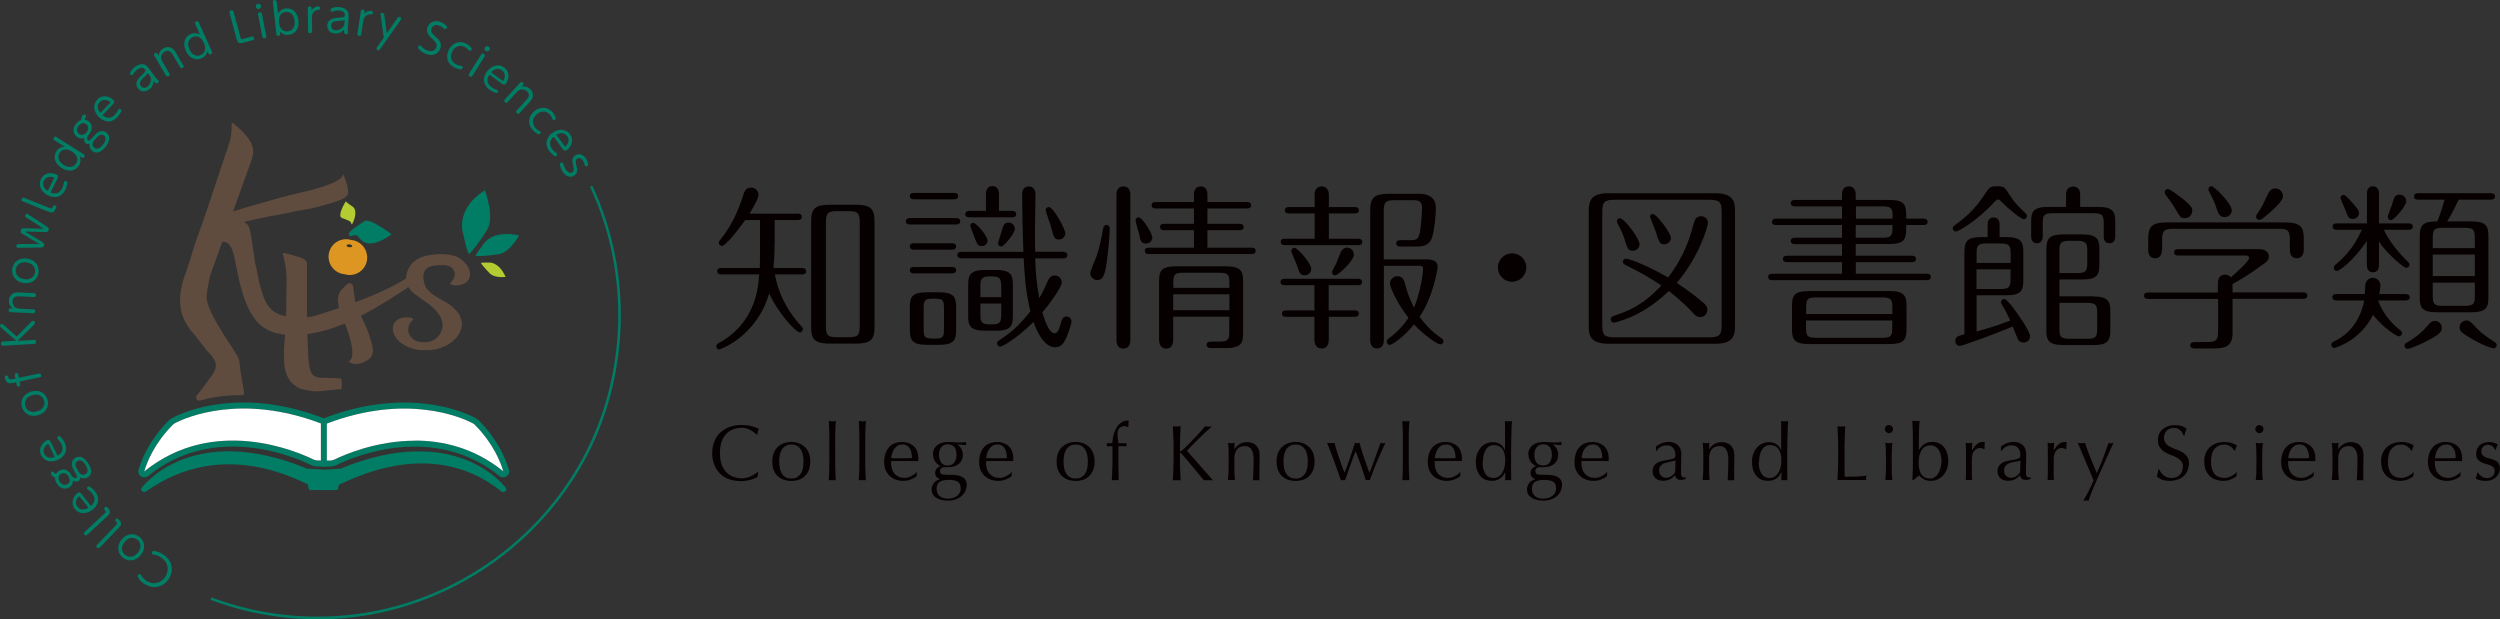 <?xml version="1.0" encoding="UTF-8"?>
<svg id="_レイヤー_" data-name="レイヤー１" xmlns="http://www.w3.org/2000/svg" viewBox="0 0 226.41 56.08">
  <rect x="0" y="0" width="226.41" height="56.08" fill="#333333" stroke="none"/>
  <defs>
    <style>
      .cls-1 {
        fill: #060001;
      }

      .cls-2 {
        fill: #007d64;
      }

      .cls-3 {
        fill: #fff;
      }

      .cls-4 {
        fill: #b4cc31;
      }

      .cls-5 {
        fill: #dd9622;
      }

      .cls-6 {
        fill: #604c3f;
      }
    </style>
  </defs>
  <g>
    <path class="cls-2" d="m13.07,43.23c-.11,0-.21-.03-.3-.09-.2-.13-.29-.37-.22-.6h0c.26-.9.96-2.66,2.69-4.42.12-.12.26-.22.41-.3.56-.29,2.12-.99,4.48-1.26,2.98-.34,6.1.12,9.29,1.36l.17.07v4.26h-.84c-.21,0-.41-.05-.6-.14-1.4-.69-8.69-3.89-14.74,1-.1.08-.22.12-.35.12Zm0-.54h0s0,0,0,0c6.31-5.1,13.87-1.79,15.33-1.07.11.05.23.08.36.08h.3v-3.35c-7.25-2.75-12.22-.53-13.15-.06-.1.05-.2.12-.28.2-1.65,1.67-2.31,3.34-2.56,4.19Z"/>
    <path class="cls-2" d="m45.58,43.23c-.12,0-.24-.04-.35-.12-6.05-4.88-13.34-1.69-14.74-1-.18.09-.39.14-.6.14h-.84v-4.26l.17-.07c3.19-1.24,6.31-1.69,9.29-1.36,2.36.27,3.92.97,4.48,1.26.16.08.29.18.41.3,1.73,1.75,2.43,3.52,2.69,4.42h0c.07.23-.02.47-.22.6-.09.06-.2.09-.3.09Zm-8-3.33c2.53,0,5.37.66,8,2.78-.25-.85-.91-2.51-2.55-4.18-.08-.08-.17-.15-.28-.2-.93-.48-5.9-2.7-13.15.06v3.35h.3c.13,0,.25-.03.36-.08.85-.42,3.78-1.72,7.33-1.72Z"/>
    <path class="cls-2" d="m45.84,44.22s-4.4-6.14-15-1.78l-1.52.1-1.52-.1c-10.59-4.37-15,1.78-15,1.78-.07.26.22.44.44.28,7.09-5.02,14.03-.84,15.11-.42.09.03.19.05.29.05h1.36c.1,0,.2-.02.29-.05,1.08-.41,8.61-4.79,15.11.42.21.17.51-.03.44-.28Z"/>
    <path class="cls-2" d="m28.74,56.08c-3.3,0-6.58-.59-9.68-1.76l.08-.22c4.47,1.68,9.33,2.16,14.05,1.38,8.21-1.36,15.51-6.54,19.52-13.87,4.1-7.5,4.38-16.96.72-24.69l.21-.1c3.69,7.8,3.41,17.35-.73,24.91-4.04,7.38-11.4,12.61-19.68,13.99-1.49.25-3,.37-4.5.37Z"/>
    <g>
      <path class="cls-2" d="m15.3,52.41c-.48.76-1.4,1-2.23.47-.24-.15-.45-.35-.58-.61-.05-.1-.02-.15,0-.18.06-.09.16-.11.24-.06.04.02.05.04.09.11.12.18.19.3.43.45.68.44,1.37.19,1.73-.37.35-.56.3-1.29-.4-1.74-.23-.15-.44-.21-.56-.23-.15-.03-.17-.03-.2-.05-.06-.04-.1-.14-.04-.23.05-.08.13-.08.18-.07.34.05.59.17.81.31.88.56.98,1.5.52,2.22Z"/>
      <path class="cls-2" d="m11.12,50.5c-.48-.39-.57-1.07-.11-1.64.47-.57,1.15-.61,1.63-.23.47.38.58,1.06.11,1.64-.47.57-1.15.62-1.63.23Zm1.32-1.62c-.27-.22-.74-.3-1.15.2-.42.52-.22.96.04,1.17.26.21.73.31,1.15-.2.41-.5.23-.95-.03-1.17Z"/>
      <path class="cls-2" d="m9.03,49.59c-.1.11-.2.04-.24,0-.07-.07-.1-.15-.01-.24l1.71-1.77c.1-.1.17-.19.04-.32l-.05-.05c-.06-.06-.05-.14,0-.2.02-.03.12-.12.23,0l.05.05c.35.33.2.53-.01.75l-1.73,1.79Z"/>
      <path class="cls-2" d="m7.89,48.44c-.11.1-.2.03-.24-.01-.07-.07-.09-.16,0-.24l1.81-1.68c.11-.1.18-.18.05-.31l-.04-.05c-.06-.07-.05-.14.02-.2.03-.02.12-.11.23,0l.05.05c.33.35.17.54-.05.75l-1.83,1.69Z"/>
      <path class="cls-2" d="m8.24,45.82c.15-.14.58-.52.11-1.13-.15-.2-.27-.27-.38-.35-.02-.01-.04-.02-.06-.05-.05-.06-.04-.15.04-.21.06-.05.13-.03.18,0,.06.03.27.17.47.43.6.76.13,1.37-.22,1.65-.52.41-1.2.45-1.6-.06-.46-.59-.07-1.21.22-1.44.2-.16.33,0,.44.15l.8,1.02Zm-1-.82s-.05-.07-.1-.03c-.11.08-.45.52-.12.93.22.28.6.34.99.08l-.77-.98Z"/>
      <path class="cls-2" d="m4.64,42.97s-.08-.16.04-.24c.07-.05.14-.03.2.04.05.06.09.11.2.16.03-.07.09-.18.28-.3.47-.3.89.03,1.08.35.05.08.08.15.1.19.16.13.3.15.37.11.13-.08.04-.23-.2-.66-.13-.23-.44-.8.1-1.15.62-.39,1.11.39,1.2.52.37.58.3,1.01-.05,1.23-.13.08-.36.18-.7.02,0,.09,0,.23-.14.32-.11.07-.29.08-.51-.04,0,.4-.28.59-.34.62-.4.26-.86.06-1.12-.34-.08-.13-.17-.32-.17-.54-.23-.08-.33-.25-.35-.28Zm1.47.87c.25-.16.25-.46.09-.7-.17-.27-.45-.37-.69-.22-.24.15-.27.44-.1.7.18.28.46.37.7.22Zm.99-1.14c.26.41.55.3.66.23.36-.23.06-.7,0-.81-.27-.42-.55-.5-.74-.37-.29.18-.21.47.09.96Z"/>
      <path class="cls-2" d="m5.21,41.27c.17-.1.68-.39.33-1.08-.11-.22-.21-.32-.3-.42-.02-.01-.03-.03-.04-.06-.03-.07,0-.16.08-.2.07-.04.13,0,.18.03.05.04.23.22.38.51.43.86-.15,1.37-.55,1.57-.6.3-1.27.2-1.55-.38-.33-.67.17-1.2.5-1.36.23-.11.32.07.4.23l.58,1.16Zm-.8-1s-.04-.08-.09-.05c-.12.06-.54.42-.31.88.16.32.52.46.95.28l-.55-1.12Z"/>
      <path class="cls-2" d="m1.99,36.88c-.18-.59.12-1.21.83-1.42.71-.21,1.3.13,1.48.72.18.58-.12,1.2-.83,1.42-.71.22-1.3-.13-1.48-.72Zm2-.61c-.1-.33-.45-.67-1.07-.48-.64.19-.72.67-.62.99s.43.67,1.07.47c.62-.19.73-.66.62-.99Z"/>
      <path class="cls-2" d="m1.2,34.68c-.22.05-.63.13-.75-.43-.02-.07-.04-.21.11-.24.15-.03.18.09.2.16.06.23.24.2.39.16l.25-.05-.06-.3c-.03-.14.08-.18.12-.19.12-.03.17.04.19.12l.06.3,1.82-.38c.14-.03.19.08.2.14.02.1,0,.18-.13.2l-1.82.38.05.26c.01.05.02.16-.12.19-.1.02-.17-.02-.19-.13l-.06-.26-.27.06Z"/>
      <path class="cls-2" d="m.13,29.7c-.12-.1-.13-.11-.13-.17,0-.09.06-.2.16-.2.05,0,.11.04.13.06l1.22,1.09,1.32-1.33c.07-.07.1-.1.15-.1.11,0,.19.11.19.19,0,.07-.05.12-.11.19l-1.47,1.44,1.49-.09c.18-.01.19.13.19.17,0,.11-.04.19-.17.2l-2.82.16c-.16,0-.19-.12-.19-.18,0-.12.05-.19.17-.2l1.21-.07-1.34-1.16Z"/>
      <path class="cls-2" d="m3.09,26.55c.17,0,.16.15.16.18,0,.11-.06.18-.17.17l-1.18-.06c-.33-.02-.74-.04-.76.47-.01.3.16.47.25.53.15.1.34.11.46.12l1.18.06c.15,0,.16.12.16.18,0,.1-.05.18-.18.17l-2.07-.1c-.15,0-.16-.13-.16-.18,0-.11.07-.17.17-.17h.19c-.13-.09-.35-.27-.33-.7.02-.38.23-.58.39-.66.18-.08.35-.09.69-.07l1.19.06Z"/>
      <path class="cls-2" d="m1.11,24.34c.09-.61.64-1.03,1.36-.92.73.11,1.11.68,1.02,1.29-.09.6-.63,1.03-1.36.92-.73-.11-1.11-.68-1.02-1.29Zm2.06.32c.05-.34-.11-.79-.75-.89-.66-.1-.94.29-.99.62-.05.33.1.79.76.89.64.1.94-.28.99-.62Z"/>
      <path class="cls-2" d="m3.83,21.93c.09.05.22.13.16.31-.05.18-.18.18-.31.18l-1.99.02s-.08,0-.12-.01c-.09-.02-.11-.13-.08-.21.03-.11.11-.11.2-.12h1.88l-1.53-.91c-.11-.06-.22-.13-.16-.33.06-.2.18-.19.31-.19l1.78.05-1.58-1.01c-.08-.05-.14-.09-.11-.2.03-.1.11-.16.18-.14.02,0,.05.01.11.06l1.67,1.09c.11.07.22.14.17.32-.06.19-.21.18-.31.18l-1.85-.05,1.59.95Z"/>
      <path class="cls-2" d="m2.05,18.23c-.14-.05-.11-.17-.09-.22.04-.09.11-.15.22-.1l2.29.92c.13.05.24.08.31-.09l.02-.06c.03-.08.11-.1.19-.07.03.01.16.06.09.21l-.03.07c-.18.45-.42.38-.7.27l-2.31-.93Z"/>
      <path class="cls-2" d="m4.57,17.42c.19.08.72.3,1.07-.39.11-.22.13-.36.15-.49,0-.02,0-.05.02-.07.03-.07.12-.1.21-.06.07.04.09.1.08.16,0,.07-.04.32-.18.61-.43.86-1.18.71-1.58.51-.6-.3-.92-.89-.63-1.47.33-.67,1.06-.59,1.39-.42.23.11.14.3.06.46l-.58,1.16Zm.31-1.25s.04-.08-.01-.1c-.12-.06-.66-.18-.89.29-.16.32-.05.69.35.93l.55-1.12Z"/>
      <path class="cls-2" d="m4.92,12.71c-.13-.08-.08-.19-.05-.24.05-.09.13-.13.24-.06l2.48,1.57c.13.08.07.19.05.23-.05.09-.13.12-.23.06l-.2-.13c.07.16.17.49-.07.86-.31.5-.93.61-1.56.21-.64-.4-.78-1.02-.48-1.5.23-.37.54-.41.74-.43l-.91-.58Zm.48,1.14c-.2.31-.16.75.36,1.08.55.35.95.16,1.13-.13.19-.29.18-.72-.37-1.07-.56-.36-.95-.16-1.13.13Z"/>
      <path class="cls-2" d="m7.49,10.44s.13-.13.24-.04c.07.05.08.13.03.2-.04.07-.08.12-.09.24.08.01.2.03.38.17.43.34.26.85.03,1.14-.06.08-.11.13-.14.16-.07.2-.05.33.02.39.12.09.23-.03.56-.4.17-.2.61-.68,1.12-.28.57.46,0,1.18-.1,1.3-.43.54-.86.61-1.18.35-.12-.09-.29-.28-.25-.66-.08.03-.21.08-.35-.03-.11-.08-.17-.25-.13-.49-.38.14-.65-.08-.7-.12-.37-.3-.34-.79-.04-1.17.1-.12.25-.26.46-.34,0-.24.13-.4.15-.43Zm-.34,1.68c.23.18.51.08.69-.14.2-.25.21-.54-.02-.73-.22-.17-.5-.11-.7.13-.2.25-.2.55.03.73Zm1.4.56c-.3.38-.11.61,0,.7.33.26.68-.17.77-.27.31-.39.29-.68.11-.82-.27-.21-.52-.05-.87.4Z"/>
      <path class="cls-2" d="m9.28,10.42c.16.13.59.51,1.13-.04.17-.18.23-.3.29-.42,0-.02.02-.04.04-.06.05-.05.14-.06.21,0,.06.06.05.12.03.18-.03.06-.13.29-.36.53-.67.69-1.34.31-1.66,0-.48-.47-.6-1.13-.15-1.59.52-.54,1.19-.23,1.45.03.18.18.04.33-.09.46l-.9.93Zm.68-1.09s.06-.06.02-.1c-.1-.09-.57-.37-.94,0-.25.26-.26.64.05.99l.87-.89Z"/>
      <path class="cls-2" d="m14.09,7.02s.08.11.16.18c.01.01.09.08.1.09.08.1-.02.2-.06.23-.09.07-.2.05-.39-.21,0,.34-.14.6-.41.8-.36.26-.76.21-1-.11-.36-.5.06-.91.3-1.14.39-.39.44-.43.32-.59-.15-.21-.43-.16-.68.03-.15.11-.26.24-.34.37-.04.07-.05.09-.08.11-.07.05-.16.02-.21-.05-.05-.08-.02-.14.02-.21.07-.13.2-.31.41-.47.23-.17.54-.29.82-.21.16.04.29.15.45.38l.59.81Zm-.72-.41c-.05.11-.08.15-.39.45-.21.21-.44.43-.22.73.1.14.31.26.58.07.39-.29.33-.73.31-.87l-.28-.38Z"/>
      <path class="cls-2" d="m16.61,5.91c.08.14-.04.21-.06.23-.1.06-.18.04-.24-.05l-.6-1.02c-.16-.28-.37-.64-.81-.38-.26.15-.3.39-.31.5,0,.18.09.35.15.45l.6,1.02c.07.13-.01.2-.07.23-.09.05-.18.05-.24-.05l-1.05-1.79c-.08-.13.02-.21.06-.23.1-.06.18-.04.23.06l.1.17c.02-.16.05-.44.42-.66.33-.19.61-.13.77-.03.17.1.26.24.44.54l.6,1.03Z"/>
      <path class="cls-2" d="m17.68,2.16c-.06-.14.04-.2.09-.22.09-.04.18-.03.23.08l1.2,2.67c.06.14-.05.2-.09.22-.09.04-.18.03-.23-.08l-.1-.22c-.03.18-.13.5-.53.67-.53.24-1.11,0-1.42-.68-.31-.69-.09-1.28.43-1.51.4-.18.67-.04.85.05l-.44-.99Zm-.23,1.21c-.34.15-.55.53-.29,1.1.27.6.7.65,1.02.51.32-.14.55-.5.28-1.1-.27-.61-.7-.65-1.01-.52Z"/>
      <path class="cls-2" d="m21.94,3.89c-.39.1-.46-.18-.5-.31l-.65-2.42c-.04-.16.08-.21.13-.22.1-.03.2,0,.23.12l.64,2.37c.03.12.08.13.18.1l.83-.22c.15-.04.2.07.21.12.03.1-.01.18-.12.21l-.95.25Z"/>
      <path class="cls-2" d="m23.64.52c.03.13-.06.26-.19.29-.14.03-.26-.06-.28-.19-.03-.13.06-.26.19-.28.13-.02.26.05.28.19Zm-.27.79c-.03-.17.1-.19.14-.2.05,0,.18-.02.21.13l.39,2.03c.03.16-.1.19-.14.2-.12.02-.19-.02-.21-.13l-.39-2.03Z"/>
      <path class="cls-2" d="m25.37,3.07c.02.15-.09.17-.15.18-.09.01-.18-.02-.19-.14l-.32-2.92c-.02-.15.1-.18.15-.18.1-.01.18.02.2.15l.12,1.07c.11-.17.27-.42.71-.47.57-.06,1.06.35,1.14,1.09.08.73-.29,1.24-.88,1.31-.42.05-.67-.16-.8-.31l.03.23Zm.69-.23c.35-.04.69-.32.62-.96-.07-.63-.46-.84-.81-.8-.33.04-.68.29-.6.96.07.66.46.84.8.8Z"/>
      <path class="cls-2" d="m28.26,2.83c0,.15-.11.17-.17.17-.1,0-.18-.04-.18-.16l-.04-2.08c0-.15.12-.17.17-.17.11,0,.17.05.18.16v.19c.09-.16.33-.37.61-.37.06,0,.14.04.15.16,0,.14-.06.15-.21.17-.26.04-.39.23-.43.28-.1.16-.09.35-.09.47l.02,1.17Z"/>
      <path class="cls-2" d="m31.5,2.58c0,.05,0,.14,0,.25,0,.02.02.12.02.13,0,.13-.15.14-.19.14-.12,0-.18-.09-.17-.42-.22.25-.49.37-.83.35-.44-.03-.72-.33-.69-.73.04-.61.63-.66.96-.69.55-.05.61-.05.63-.24.02-.26-.23-.4-.54-.42-.18-.01-.35.02-.5.07-.07.03-.1.04-.13.03-.08,0-.13-.09-.13-.17,0-.09.08-.12.15-.15.14-.05.36-.11.62-.09.29.02.6.12.76.36.1.13.12.3.11.58l-.07,1Zm-.29-.78c-.1.06-.15.06-.59.1-.3.02-.61.05-.63.42-.01.18.07.4.4.42.48.03.72-.35.79-.47l.03-.47Z"/>
      <path class="cls-2" d="m32.72,3.11c-.02.15-.14.15-.2.14-.1-.02-.17-.07-.15-.19l.31-2.05c.02-.15.14-.15.19-.14.11.02.16.08.15.19l-.03.19c.11-.15.38-.31.66-.26.06,0,.14.06.12.18-.02.13-.09.14-.24.13-.26,0-.42.15-.47.21-.12.14-.15.33-.17.44l-.18,1.16Z"/>
      <path class="cls-2" d="m34.46,1.4s-.01-.09,0-.13c.02-.09.14-.11.22-.09.09.02.11.09.12.16l.23,1.68.97-1.4c.04-.06.08-.12.18-.09.09.02.17.1.15.19,0,.04-.03.07-.06.11l-1.84,2.61c-.05.08-.09.13-.19.11-.08-.02-.16-.08-.14-.18,0-.03.02-.05.05-.1l.61-.86-.29-2Z"/>
      <path class="cls-2" d="m38.19,4.23c.11.12.26.24.45.32.33.14.71.12.86-.23.15-.35-.1-.58-.34-.79-.3-.27-.64-.59-.43-1.09.17-.42.64-.67,1.2-.44.28.11.46.3.49.33.07.07.07.13.04.19-.04.09-.13.14-.21.11-.03-.01-.04-.02-.12-.1-.05-.05-.15-.14-.33-.21-.36-.15-.63.03-.72.25-.13.31.09.5.33.72.3.27.68.6.45,1.15-.22.53-.78.66-1.32.43-.13-.05-.38-.17-.61-.43-.05-.05-.09-.12-.06-.21.03-.08.12-.14.23-.1.03.01.05.04.1.1Z"/>
      <path class="cls-2" d="m40.65,4.49c.32-.61.97-.86,1.59-.53.25.13.54.41.47.54-.03.05-.12.14-.22.09-.02-.01-.03-.02-.09-.09-.06-.07-.14-.16-.29-.24-.42-.22-.88-.11-1.14.39-.22.42-.19.9.34,1.18.18.09.33.12.42.13.05,0,.07,0,.1.02.08.04.09.14.05.21-.03.05-.08.09-.14.09-.13,0-.38-.07-.6-.18-.71-.37-.78-1.05-.48-1.61Z"/>
      <path class="cls-2" d="m43.58,4.93c.09-.14.2-.07.24-.05.04.03.15.1.06.24l-1.1,1.75c-.09.14-.21.07-.24.05-.1-.06-.12-.15-.06-.24l1.1-1.75Zm.74-.39c-.07.11-.22.15-.33.08-.12-.07-.14-.22-.07-.33.07-.12.22-.14.33-.08.11.07.15.21.08.33Z"/>
      <path class="cls-2" d="m44.32,6.77c-.11.17-.43.66.2,1.12.2.15.33.19.46.23.02,0,.04.01.07.03.06.04.08.14.02.21-.05.07-.11.07-.17.05-.06-.02-.31-.09-.57-.29-.77-.57-.49-1.29-.23-1.64.4-.54,1.04-.75,1.56-.37.6.44.39,1.15.17,1.44-.15.21-.32.08-.46-.02l-1.04-.77Zm1.17.53s.07.05.1,0c.08-.11.29-.62-.13-.93-.29-.21-.67-.17-.98.18l1,.74Z"/>
      <path class="cls-2" d="m47.05,10.25c-.11.12-.22.03-.24,0-.08-.08-.09-.16-.02-.24l.8-.87c.22-.24.5-.54.13-.88-.22-.2-.47-.17-.57-.15-.18.05-.3.19-.38.27l-.8.87c-.1.11-.2.05-.24,0-.07-.07-.1-.15-.02-.24l1.4-1.53c.1-.11.2-.04.24,0,.08.08.09.16.02.24l-.13.14c.16-.03.44-.09.75.2.28.25.3.55.26.72-.05.19-.15.32-.39.58l-.81.88Z"/>
      <path class="cls-2" d="m48.36,10.1c.52-.46,1.2-.47,1.68.06.19.21.36.57.25.67-.05.04-.16.09-.23,0-.02-.02-.02-.03-.06-.12-.03-.09-.07-.19-.19-.32-.32-.35-.79-.41-1.21-.03-.36.32-.49.78-.1,1.23.13.15.27.23.35.27.05.02.07.03.09.05.06.06.04.16-.03.22-.05.04-.1.05-.16.03-.12-.04-.34-.2-.5-.38-.53-.6-.37-1.25.11-1.68Z"/>
      <path class="cls-2" d="m50.16,12.37c-.15.13-.6.5-.15,1.13.15.2.26.28.37.36.02.01.04.03.05.05.04.06.03.15-.04.21-.07.05-.13.03-.18,0-.06-.04-.27-.18-.46-.44-.57-.78-.08-1.38.27-1.64.54-.39,1.22-.41,1.6.12.44.6.03,1.21-.27,1.43-.21.15-.33-.01-.44-.16l-.76-1.05Zm.96.85s.05.07.1.03c.11-.08.46-.5.15-.92-.21-.29-.59-.36-.99-.12l.74,1.01Z"/>
      <path class="cls-2" d="m51.07,14.94c.02.07.05.21.15.39.26.43.53.32.6.28.21-.12.16-.32.07-.72-.06-.24-.14-.61.23-.83.35-.21.74-.04.98.35.08.14.13.27.16.44,0,.05.02.13-.07.18-.08.05-.18.02-.22-.04,0-.01-.04-.14-.04-.14-.03-.13-.08-.21-.11-.26-.13-.22-.33-.35-.53-.23-.2.12-.17.25-.07.71.06.25.14.62-.25.85-.39.23-.79,0-1.05-.43-.18-.3-.21-.56-.21-.61,0-.08.04-.12.07-.14.07-.04.18-.04.23.05,0,0,.03.14.04.17Z"/>
    </g>
    <path class="cls-2" d="m30.44,44.38h-2.31c-.09,0-.17-.07-.19-.16l-.11-.77c-.02-.11.07-.21.19-.21h2.53c.11,0,.2.1.19.21l-.11.77c-.01.09-.09.16-.19.16Z"/>
    <g>
      <g>
        <path class="cls-2" d="m35.47,21.22s-2-1.53-2.47-1.19-1.49.9-1.4,1.23.54-.15.8.12.78,1.45,3.06-.15Z"/>
        <path class="cls-4" d="m31.31,18.24s-.83,1.32-.33,1.51.8.25.84.51.26-.4.26-.4c0,0,.31-.84-.15-1.15s-.62-.47-.62-.47Z"/>
        <path class="cls-6" d="m32.21,27.61c-.03-.11-.23-1.66-.24-1.7-.05-.16-.13-.25-.25-.26-.12-.02-.25.04-.37.16l-.39.39c-.13.13-.22.29-.28.48-.05.18-.1.55-.06.7,0,0,.07.88.41,1.48,0,.03.02.06.03.09.02.07.1.22.2.4.39,1.01,1.06,3.01.32,3.39,0,0,.48.45,1.3.09.8-.36,1.1-.73.73-1.91-.28-1.11-.99-2.45-1.41-3.29Z"/>
        <path class="cls-5" d="m31.8,21.73c-.18-.05-.37-.08-.57-.06-.88.06-1.54.82-1.47,1.7.06.79.68,1.4,1.45,1.47.18.05.37.08.57.06.88-.06,1.54-.82,1.47-1.7-.06-.79-.68-1.4-1.45-1.47Zm-.17.66c-.14-.02-.25-.09-.24-.16,0-.07.13-.12.27-.1.14.02.25.09.24.16,0,.07-.13.12-.27.1Z"/>
        <path class="cls-6" d="m30.88,35.24c.12,0,.11-.93-.01-.95-1.5-.18-2.24.16-2.67-.52-.13-.21-.22-.74-.28-1.4l-.12-2.91v-5.6c.02-.39-.73-.59-.96-.65-.68-.22-1.4-.41-1.24-.19,0,0,.32.88.35,2.03,0,.14,0,.3,0,.46,0,.03,0,.06,0,.1,0,.02,0,.04,0,.06-.01,1.3-.03,2.97-.06,4.22-.08.48-.2,1.39-.16,2.34-.05.79.07,2.11,1.05,2.73.36.29.84.35,1.46.45s1.22-.06,2.65-.17Z"/>
        <path class="cls-6" d="m42.57,24.73c-.02-.2-.09-.39-.2-.59-.07-.12-.15-.22-.25-.32-.76-.92-2.17-.89-3.37-.69-.71.12-1.31.51-1.58.91h0s-1.17,1.52.51,2.67c.05.03.09.06.14.09.17.15.38.31.63.47,2.3,1.5,1.5,2.76,1.5,2.76h0c-.03.06-.06.12-.09.19-.11.19-.24.34-.39.45-.15.12-.31.2-.48.25-.17.05-.34.08-.52.08-.18,0-.35-.01-.52-.05-.26-.05-.46-.15-.62-.31-.16-.15-.27-.32-.32-.51-.05-.19-.05-.38,0-.58.06-.2.17-.38.34-.54.07-.06.08-.12.01-.17-.07-.05-.17-.08-.3-.09-.14-.01-.29-.01-.45,0-.17.02-.32.06-.45.12-.21.1-.36.23-.46.4-.09.17-.14.35-.12.55.01.2.07.4.18.6.11.2.25.38.44.54.19.16.54.39.81.49.27.1.69.23,1.02.25.86.05,1.57-.02,2.06-.27,1.01-.35,1.9-1.39,1.72-2.31-.06-.3-.18-.62-.37-.84-.09-.14-.63-.65-.85-.78-.14-.09-.29-.18-.43-.24-1.02-.59-1.27-.81-1.6-1.23h0s-.82-1.77.71-1.97c.39-.05.7-.06.94-.05h0s.91-.01.97.78c0,.08,0,.17-.03.25-.05.2-.15.38-.32.55-.07.07-.07.12,0,.17.07.04.17.07.3.08.14.01.29,0,.45-.02.17-.02.31-.07.44-.13.21-.1.35-.24.44-.41.09-.17.12-.36.1-.55Z"/>
        <path class="cls-2" d="m43.92,17.23s.91,2.44.19,3.6-1.45,2.04-1.61,2.15-.52-1.68-.56-1.82-.69-2.24,1.98-3.94Z"/>
        <path class="cls-2" d="m47.02,21.32s-.83,1.53-1.86,1.7c-1.03.17-1.91.19-2.06.17s.63-1,.68-1.08.84-1.33,3.24-.78Z"/>
        <path class="cls-4" d="m45.8,25.08s-.99.13-1.43-.31-.77-.86-.81-.94.68-.04.73-.05.9-.06,1.5,1.3Z"/>
      </g>
      <path class="cls-6" d="m37.89,23.64c.69,1.02-3.19,3.09-9.43,4.98-.66.2-2.09.14-2.87-.05-1.5-.38-1.81-1.83-2.1-2.97-.13-.51-.22-1.12-.39-1.81,0,0-.2-1.32-.24-1.63-.08-.63-.19-1.15-.26-1.45-.05-.21-.18-.4-.37-.53-.04-.03-.09-.05-.13-.08.05-.01.09-.02.14-.04.88-.21,1.81-.41,2.8-.58.97-.17,1.95-.42,2.9-.56,0,0,0,0,0,0,.01,0,.02,0,.03,0,0,0,0,0,.01,0,0,0,1.09-.22,2.46-.67,0,0,.02,0,.02,0,.59-.22.68-.25.98-.55.07-.07.1-.25.09-.31,0-.46-.23-1.11-.35-1.38-.02-.06-.05-.12-.06-.15,0,0,0-.02-.01-.03-.09-.16-.04-.02-.06.03,0,0,.01.61-2.89,1.36,0,0,0,0-.01,0-.66.15-1.32.31-1.99.48-.98.26-1.92.52-2.83.78-.81.23-1.55.46-2.23.68l1.56-4.33c.1-.27.18-.51.23-.75,0-.07.01-.14.03-.23.17-1.09-1.34-2.33-1.92-2.77l-.02-.03s.04,1.07-.18,1.79l-2.45,7.33c-.58,1.51-.9,2.55-1.17,3.49l-.36,1.07c-.1.24-1.02,2.46-.11,4.29.22.44.45.78.68,1.04.2.22.48.56.65.8.18.24.34.44.48.6h0c.36.64,1.6,1.23.71,2.48-.78,1.1-.97,1.32-1.15,1.55-.14.18-.25.28-.3.38,0,0,0,.02-.01.03,0,.02,0,.04-.01.05,0,.01,0,.03,0,.04,0,.16.13.3.3.3,0,0,0,0,0,0,0,0,0,0,0,0,.94-.24,1.89-.51,3.88-.5,0,0,0,0,0,0,0,0,0,0,0,0,.09,0,.17-.07.17-.17,0,0,0-.01,0-.02,0,0,0,0,0-.01,0-.02,0-.06-.01-.11-.06-.4-.33-1.62-.4-2.57-.03-.41-.2-.66-.32-.86,0,0,0,0,0,0-.74-1.24-2.75-3.96-2.67-5.24.02-.38.14-1.06.31-1.83l1.1-3.07c.83-.15,1.08,1.18,1.19,1.8.83,4.46,1.8,6.44,4.72,6.61,3.9.23,7.47-1.99,11.75-4.84.16-.11.27-.44.27-.44.06-.46.09-1.22-.14-1.38Zm-21.05,1.13h0s0-.01,0-.01c0,0,0,0,0,.01Z"/>
    </g>
    <path class="cls-3" d="m13.07,42.69h0s0,0,0,0c6.31-5.1,13.87-1.79,15.33-1.07.11.05.23.08.36.08h.3v-3.35c-7.25-2.75-12.22-.53-13.15-.06-.1.05-.2.12-.28.2-1.65,1.67-2.31,3.34-2.56,4.19Z"/>
    <path class="cls-3" d="m37.58,39.9c2.53,0,5.37.66,8,2.78-.25-.85-.91-2.51-2.55-4.18-.08-.08-.17-.15-.28-.2-.93-.48-5.9-2.7-13.15.06v3.35h.3c.13,0,.25-.03.36-.08.85-.42,3.78-1.72,7.33-1.72Z"/>
  </g>
  <g>
    <path class="cls-1" d="m70.15,21.96c0,.66,0,1.13-.1,2.31h2.6c.11,0,.36.03.36.29s-.24.29-.36.29h-2.47c.4,2.23,1.53,3.76,2.42,4.73.08.08.11.13.11.23,0,.16-.15.29-.29.29-.26,0-1.78-1.45-2.76-3.52-1.15,3.91-4.44,5.07-4.52,5.07-.15,0-.27-.13-.27-.29s.13-.24.26-.31c3.3-1.83,3.54-4.99,3.63-6.2h-3.44c-.13,0-.36-.03-.36-.29,0-.27.24-.29.36-.29h3.49c.02-.65.02-.97.02-1.63v-2.71h-1.34c-.61.87-1.79,2.34-2.1,2.34-.15,0-.29-.13-.29-.29,0-.11.03-.15.18-.32,1.23-1.52,1.78-3.23,2-3.89.13-.42.24-.78.74-.78.39,0,.68.32.68.65,0,.34-.58,1.32-.82,1.71h4.38c.11,0,.36.03.36.29s-.26.29-.36.29h-2.1v2.04Zm9.05,7.66c0,1.18-.39,1.5-1.74,1.5h-2.26c-1.44,0-1.74-.39-1.74-1.5v-9.56c0-1.2.39-1.52,1.74-1.52h2.26c1.44,0,1.74.4,1.74,1.52v9.56Zm-1.34-9.45c0-.87-.15-1.05-1.03-1.05h-1c-.87,0-1.03.18-1.03,1.05v9.34c0,.86.15,1.03,1.03,1.03h1c.87,0,1.03-.16,1.03-1.03v-9.34Z"/>
    <path class="cls-1" d="m86.6,19.75c.13,0,.36.03.36.29s-.24.29-.36.29h-4.2c-.11,0-.36-.03-.36-.29s.26-.29.36-.29h4.2Zm-.19-2.28c.13,0,.36.03.36.29,0,.27-.24.29-.36.29h-3.65c-.11,0-.36-.03-.36-.29s.24-.29.36-.29h3.65Zm-.18,4.56c.13,0,.36.03.36.29s-.24.29-.36.29h-3.47c-.11,0-.36-.03-.36-.29s.24-.29.36-.29h3.47Zm0,2.15c.13,0,.36.03.36.29s-.24.29-.36.29h-3.47c-.11,0-.36-.03-.36-.29,0-.27.24-.29.36-.29h3.47Zm-1.16,2.29c1.32,0,1.52.45,1.52,1.32v2.12c0,.9-.24,1.32-1.52,1.32h-1.15c-1.32,0-1.52-.47-1.52-1.32v-2.12c0-.92.24-1.32,1.52-1.32h1.15Zm.42,1.39c0-.81-.19-.81-1.03-.81-.68,0-.81.13-.81.81v1.99c0,.81.16.81,1.18.81.66,0,.66-.37.66-.81v-1.99Zm10.81-5.04c.11,0,.36.03.36.29s-.24.29-.36.29h-2.55c.05,1.29.11,2.2.37,3.6.32-.55.4-.71.78-1.58.1-.21.26-.47.61-.47s.65.27.65.63c0,.45-1.29,2.18-1.76,2.71.23.78.61,1.89,1.1,1.89.31,0,.4-.31.65-1.16.07-.23.21-.36.44-.36.24,0,.45.21.45.45,0,.19-.15.63-.29,1.02-.34.92-.6,1.32-1.18,1.32-1.1,0-1.74-1.65-1.97-2.29-1.75,1.71-2.88,2.23-3.01,2.23-.16,0-.29-.13-.29-.29s.13-.24.21-.29c1.26-.84,1.84-1.41,2.81-2.62-.47-1.87-.53-3.38-.61-4.8h-5.65c-.11,0-.36-.03-.36-.29s.24-.29.36-.29h5.62c-.05-1.15-.11-3.93-.11-5.14,0-.21,0-.78.61-.78.07,0,.6,0,.6.74,0,.52-.05,2.84-.05,3.31,0,.57,0,1.31.02,1.86h2.57Zm-7.01-3.72v-1.52c0-.24.06-.73.58-.73s.6.47.6.73v1.52h1.2c.11,0,.36.03.36.29s-.23.29-.36.29h-3.89c-.1,0-.36-.02-.36-.29,0-.26.24-.29.36-.29h1.52Zm.94,5.35c1.32,0,1.5.47,1.5,1.32v2.86c0,.92-.24,1.32-1.5,1.32h-1.03c-1.32,0-1.52-.45-1.52-1.32v-2.86c0-.9.24-1.32,1.52-1.32h1.03Zm-.79-2.68c0,.26-.21.52-.52.52-.37,0-.45-.23-.63-.71-.06-.18-.42-1.05-.42-1.13,0-.15.11-.27.29-.27.26,0,1.28,1.21,1.28,1.6Zm1.24,5.14v-.94c0-.94-.26-.94-1.11-.94-.78,0-.78.42-.78.94v.94h1.89Zm-1.89.58v.97c0,.52,0,.92.78.92.86,0,1.11,0,1.11-.92v-.97h-1.89Zm3.12-6.77c0,.4-.97,1.6-1.23,1.6-.19,0-.29-.15-.29-.27,0-.18.26-.84.29-.99.18-.65.24-.9.66-.9.39,0,.57.31.57.57Zm4.56.44c0,.21-.19.53-.56.53-.44,0-.47-.21-.69-1.02-.06-.26-.52-1.52-.52-1.65,0-.18.18-.27.29-.27.39,0,1.49,1.95,1.49,2.41Z"/>
    <path class="cls-1" d="m98.74,24.76c0-.26.47-1.29.55-1.5.29-.84.47-1.73.63-2.62.03-.15.11-.27.29-.27.26,0,.29.24.29.36,0,.69-.19,2.52-.31,3.26-.16,1.05-.36,1.37-.82,1.37-.29,0-.63-.23-.63-.6Zm3.63,6.03c0,.26-.08.78-.63.78-.63,0-.63-.63-.63-.78v-13.15c0-.23.05-.76.63-.76s.63.53.63.76v13.15Zm1.39-8.74c-.42,0-.47-.24-.61-.9-.05-.18-.31-1.03-.31-1.2,0-.15.13-.27.29-.27.31,0,1.23,1.45,1.23,1.83,0,.31-.26.55-.6.55Zm5.59-1.78h2.92c.11,0,.36.03.36.29,0,.27-.26.29-.36.29h-2.92v1.58h4.01c.11,0,.36.02.36.29,0,.26-.26.29-.36.29h-9.32c-.1,0-.36-.02-.36-.29,0-.29.26-.29.36-.29h4.09v-1.58h-2.71c-.1,0-.36-.02-.36-.29s.27-.29.36-.29h2.71v-1.39h-3.47c-.1,0-.36-.02-.36-.29,0-.29.26-.29.36-.29h3.47v-.68c0-.23.06-.74.61-.74s.61.52.61.74v.68h3.6c.11,0,.36.03.36.29s-.26.29-.36.29h-3.6v1.39Zm-3.1,8.4v2.12c0,.26-.08.78-.63.78s-.65-.52-.65-.78v-5.35c0-.92.24-1.32,1.52-1.32h4.57c1.32,0,1.52.45,1.52,1.32v4.64c0,.76,0,1.44-1.45,1.44h-1.41c-.16,0-.44,0-.44-.29s.26-.29.44-.29h.69c.82,0,.92-.19.92-.92v-1.34h-5.09Zm5.09-2.6v-.45c0-.73-.1-.92-.92-.92h-3.26c-.78,0-.9.16-.9.92v.45h5.09Zm0,2.02v-1.44h-5.09v1.44h5.09Z"/>
    <path class="cls-1" d="m119.05,17.67c0-.27.08-.79.65-.79s.65.53.65.79v1.08h2.36c.13,0,.36.05.36.29,0,.27-.24.29-.36.29h-2.36v2.29h2.67c.11,0,.36.03.36.29s-.24.29-.36.29h-6.67c-.11,0-.36-.03-.36-.29,0-.27.24-.29.36-.29h2.71v-2.29h-2.34c-.11,0-.36-.03-.36-.27,0-.27.24-.31.36-.31h2.34v-1.08Zm1.29,10.44h2.36c.13,0,.36.03.36.29s-.24.29-.36.29h-2.36v2.08c0,.27-.08.79-.65.79s-.65-.53-.65-.79v-2.08h-2.58c-.11,0-.36-.03-.36-.29,0-.27.24-.29.36-.29h2.58v-2.28h-2.71c-.11,0-.36-.03-.36-.29s.24-.29.36-.29h6.67c.11,0,.36.03.36.29,0,.27-.24.29-.36.29h-2.67v2.28Zm-2.88-4.09c-.08-.21-.52-1.18-.52-1.31,0-.06.07-.27.31-.27.23,0,1.5,1.37,1.5,1.91,0,.36-.29.58-.57.58-.42,0-.48-.18-.73-.9Zm3.46.92c-.18,0-.29-.15-.29-.29,0-.13.37-.74.4-.82.08-.21.34-.9.42-1.05.18-.32.45-.36.55-.36.23,0,.61.18.61.66,0,.53-1.42,1.86-1.7,1.86Zm4.41-.86v6.72c0,.26-.08.76-.61.76-.57,0-.63-.52-.63-.76v-11.73c0-1.2.39-1.52,1.74-1.52h2.55c.47,0,1.66,0,1.66,1.31,0,.58-.15,2.21-.39,2.76-.31.71-.95.71-1.62.71h-1.21c-.13,0-.37-.03-.37-.29,0-.27.26-.29.37-.29h.87c.52,0,.74-.02.89-.65.11-.48.21-1.95.21-2.28,0-.69-.48-.69-.81-.69h-1.63c-.89,0-1.03.18-1.03,1.03v4.33h3.85c.27,0,1.03,0,1.03.68,0,.19-.4,2.7-1.63,4.52.39.55.95,1.24,1.97,1.94.08.05.19.11.19.27s-.15.29-.29.29c-.24,0-1.42-.78-2.38-1.81-1.03,1.26-2.04,1.86-2.2,1.86-.15,0-.27-.13-.27-.31,0-.15.07-.19.26-.34.71-.52,1.34-1.23,1.71-1.81-1.08-1.36-1.68-2.81-1.68-3.12s.29-.65.68-.65c.48,0,.63.45.66.6.29,1.07.4,1.36.84,2.25.48-1.1.82-2.92.82-3.55,0-.24-.21-.24-.32-.24h-3.25Z"/>
    <path class="cls-1" d="m138.23,24.23c0,.71-.58,1.29-1.29,1.29s-1.29-.58-1.29-1.29.58-1.29,1.29-1.29,1.29.57,1.29,1.29Z"/>
    <path class="cls-1" d="m157.13,29.51c0,.99-.26,1.62-1.78,1.62h-9.69c-1.71,0-1.78-.86-1.78-1.62v-10.39c0-.99.26-1.62,1.78-1.62h9.69c1.71,0,1.78.86,1.78,1.62v10.39Zm-1.21-10.27c0-.94-.16-1.15-1.15-1.15h-8.51c-.95,0-1.15.18-1.15,1.15v10.16c0,.94.15,1.15,1.15,1.15h8.51c.94,0,1.15-.18,1.15-1.15v-10.16Zm-2.5.92c.05-.18.16-.58.63-.58.37,0,.63.29.63.61,0,.23-.73,2.99-2.83,5.43.65.44,1.42.95,2.41,1.79.21.19.37.36.37.65,0,.39-.32.66-.65.66s-.53-.24-.71-.44c-.18-.19-.92-.99-2.13-1.92-1.36,1.29-2.94,2.33-4.75,2.81-.11.03-.18.05-.24.05-.16,0-.28-.15-.28-.31,0-.1.1-.24.24-.29,1.36-.47,2.55-.87,4.35-2.76-1.02-.71-2.13-1.31-3.25-1.86-.08-.05-.23-.11-.23-.29s.15-.29.29-.29c.07,0,1.37.32,3.8,1.71,1.57-2.05,2.03-3.81,2.34-4.98Zm-4.93,1.95c0,.29-.24.6-.6.6s-.48-.13-.65-.69c-.23-.81-.44-1.2-.76-1.81-.03-.06-.05-.11-.05-.16,0-.16.1-.29.29-.29.36,0,1.76,1.81,1.76,2.36Zm2.84-.57c0,.27-.24.58-.6.58-.42,0-.47-.16-.78-1.15-.07-.21-.52-1.26-.52-1.37,0-.13.16-.23.26-.23.31,0,1.63,1.71,1.63,2.16Z"/>
    <path class="cls-1" d="m168.07,23.16h5.09c.13,0,.36.03.36.29s-.24.29-.36.29h-5.09v1.05h6.43c.13,0,.36.03.36.29s-.24.29-.36.29h-14.01c-.13,0-.36-.03-.36-.29s.24-.29.36-.29h6.33v-1.05h-4.99c-.13,0-.36-.03-.36-.29,0-.27.24-.29.36-.29h4.99v-1.05h-4.28c-.11,0-.36-.03-.36-.29s.24-.29.36-.29h4.28v-1.15h-5.98c-.13,0-.36-.03-.36-.27,0-.27.24-.31.36-.31h5.98v-1.11h-4.28c-.11,0-.36-.03-.36-.29s.24-.29.36-.29h4.28v-.5c0-.24.06-.73.61-.73s.63.45.63.73v.5h3.07c1.32,0,1.5.45,1.5,1.32v.37h1.58c.13,0,.36.05.36.29,0,.27-.24.29-.36.29h-1.58v.4c0,.92-.23,1.32-1.5,1.32h-3.07v1.05Zm3.07,3.2c1.32,0,1.52.45,1.52,1.32v2.16c0,.92-.24,1.32-1.52,1.32h-7.33c-1.32,0-1.52-.45-1.52-1.32v-2.16c0-.92.24-1.32,1.52-1.32h7.33Zm.24,2.08v-.58c0-.71-.1-.92-.9-.92h-6.01c-.78,0-.9.16-.9.92v.58h7.82Zm-7.82.58v.65c0,.76.13.92.9.92h6.01c.81,0,.9-.19.9-.92v-.65h-7.82Zm4.51-9.22h3.33c0-.86,0-1.11-.9-1.11h-2.42v1.11Zm0,1.73h2.42c.9,0,.9-.26.9-1.15h-3.33v1.15Z"/>
    <path class="cls-1" d="m182.01,17.67c.44.69.68.92,1.42,1.63.1.08.13.16.13.26,0,.18-.15.29-.27.29-.24,0-1.28-.81-2.05-1.6-.16-.16-.18-.18-.28-.18-.11,0-.13.02-.31.19-1.58,1.74-3.31,2.71-3.51,2.71-.18,0-.29-.15-.29-.29,0-.16.13-.24.24-.32,1.29-.94,1.94-1.66,2.83-3.02.31-.47.52-.47.95-.47.63,0,.68.06,1.13.79Zm-4.1,5.12c0-.95.27-1.32,1.52-1.32h.58v-1.18c0-.53.42-.6.53-.6.15,0,.55.08.55.6v1.18h.63c1.34,0,1.52.48,1.52,1.32v2.63c0,.95-.27,1.32-1.52,1.32h-2.71v3.28c1.31-.37,2-.58,3.05-.99-.24-.5-.48-1-.78-1.47-.05-.08-.06-.13-.06-.19,0-.19.15-.29.29-.29.19,0,.61.53.82.81.45.58,1.52,2.13,1.52,2.55,0,.32-.24.58-.57.58-.26,0-.42-.08-.53-.29-.06-.11-.37-.92-.47-1.16-1.63.69-4.56,1.76-4.8,1.76-.21,0-.4-.18-.4-.44,0-.37.16-.45.82-.61v-7.5Zm4.18,1.02v-.84c0-.76-.13-.92-.92-.92h-1.26c-.82,0-.9.21-.9.92v.84h3.09Zm-3.09.58v1.78h2.16c.79,0,.92-.16.92-.92v-.86h-3.09Zm8.11-5.65v-1.16c0-.53.4-.69.65-.69.16,0,.63.1.63.69v1.16h1.66c1.24,0,1.52.39,1.52,1.32v1.32c0,.19-.03.65-.52.65s-.53-.44-.53-.65v-1.15c0-.71-.08-.92-.92-.92h-3.68c-.79,0-.92.16-.92.92v1.15c0,.19-.03.65-.53.65-.47,0-.52-.44-.52-.65v-1.32c0-.84.16-1.32,1.52-1.32h1.65Zm2.49,8.11c1.34,0,1.52.48,1.52,1.32v1.76c0,.95-.27,1.32-1.52,1.32h-2.75c-1.36,0-1.52-.48-1.52-1.32v-7.38c0-.94.27-1.32,1.52-1.32h1.76c1.34,0,1.52.48,1.52,1.32v1.44c0,.94-.27,1.32-1.52,1.32h-2.1v1.53h3.09Zm-3.09-2.12h1.6c.78,0,.92-.16.92-.92v-1.08c0-.71-.1-.92-.92-.92h-.68c-.79,0-.92.16-.92.92v2Zm0,2.7v2.33c0,.71.08.92.92.92h1.58c.78,0,.92-.16.92-.92v-1.41c0-.71-.1-.92-.92-.92h-2.5Z"/>
    <path class="cls-1" d="m194.53,27.07c-.11,0-.36-.03-.36-.29s.24-.29.36-.29h6.33v-.84c0-.44.18-.78.66-.78.19,0,.37.08.52.24.28-.24,1.65-1.45,1.65-1.73,0-.15-.11-.24-.29-.24h-6.15c-.13,0-.36-.03-.36-.29s.24-.29.36-.29h7.29c.94,0,.94.58.94.66,0,.34-.26.52-.4.63-1.23.9-2.05,1.42-2.89,1.87v.76h6.41c.11,0,.36.03.36.29s-.24.29-.36.29h-6.41v3.09c0,1.21-.65,1.41-1.74,1.41h-1.65c-.18,0-.44-.02-.44-.29,0-.29.26-.29.44-.29h1.05c.89,0,1.03-.18,1.03-1.05v-2.86h-6.33Zm1.26-4.46c0,.24-.05.78-.61.78-.63,0-.63-.63-.63-.78v-.97c0-1.18.39-1.5,1.73-1.5h10.63c1.42,0,1.73.39,1.73,1.5v.97c0,.24-.07.78-.63.78-.63,0-.63-.63-.63-.78v-.86c0-.87-.16-1.03-1.03-1.03h-9.51c-.87,0-1.03.18-1.03,1.03v.86Zm2.15-4.39c.45.39.6.58.6.86,0,.36-.27.68-.66.68s-.44-.1-.92-.92c-.31-.52-.55-.82-.84-1.21-.05-.06-.08-.13-.08-.23,0-.18.15-.27.27-.27.03,0,.08-.02.15.02.21.1,1.07.71,1.49,1.08Zm4.18.81c0,.37-.29.63-.65.63-.47,0-.58-.36-.68-.65-.23-.69-.34-.95-.71-1.63-.05-.1-.08-.16-.08-.23,0-.16.13-.29.27-.29.27,0,1.84,1.58,1.84,2.16Zm4.64-1.26c0,.48-1.03,1.36-1.76,1.95-.15.11-.26.19-.39.19-.15,0-.29-.1-.29-.29,0-.1.02-.11.16-.34.39-.55.53-.89.95-1.78.07-.11.21-.44.63-.44.34,0,.69.27.69.69Z"/>
    <path class="cls-1" d="m211.59,27.21c-.13,0-.36-.03-.36-.29,0-.27.24-.29.36-.29h2.57c.02-.13.05-.68.05-.79.03-.47.39-.68.69-.68.29,0,.68.23.68.69,0,.15-.06.58-.1.78h2.39c.11,0,.36.03.36.29s-.24.29-.36.29h-2.5c.56,1.55,1.66,2.42,1.99,2.68.08.06.18.13.18.26,0,.18-.15.31-.29.31-.18,0-1.32-.68-2.34-1.94-1.21,2.41-3.46,2.99-3.51,2.99-.15,0-.27-.13-.27-.29,0-.13.07-.21.23-.29,1.52-.71,2.44-2.07,2.75-3.72h-2.5Zm3.86-3.23c0,.23-.06.68-.55.68s-.55-.45-.55-.68v-2.15c-1.23,1.81-2.5,2.71-2.7,2.71-.13,0-.29-.1-.29-.29,0-.13.07-.19.13-.26.69-.6,1.57-1.34,2.41-3.18h-2.29c-.11,0-.36-.03-.36-.29s.24-.29.36-.29h2.75v-2.68c0-.24.06-.68.53-.68.52,0,.56.47.56.68v2.68h2.7c.11,0,.36.03.36.29s-.24.29-.36.29h-2.25c.44,1,1.36,2.12,2.16,2.89.06.06.15.15.15.26,0,.18-.15.29-.29.29-.23,0-1.7-1.21-2.47-2.37v2.1Zm-3.04-4.96c-.07-.18-.45-1-.45-1.1,0-.13.13-.27.27-.27s.32.16.76.66c.58.66.65.76.65.97,0,.37-.34.55-.53.55-.42,0-.48-.19-.69-.81Zm4.12.92c-.16,0-.29-.15-.29-.31,0-.08.32-.89.37-1.05.23-.78.31-.95.71-.95.34,0,.6.27.6.6,0,.42-1.11,1.71-1.39,1.71Zm3.68,10.71c-.94.55-1.97.94-2.16.94-.18,0-.29-.15-.29-.29s.11-.23.21-.27c1.08-.63,1.45-1.05,2.04-1.71.13-.15.27-.26.5-.26.37,0,.63.32.63.63,0,.26-.05.47-.92.97Zm3.63-10.6c1.32,0,1.52.45,1.52,1.32v5.59c0,.92-.24,1.32-1.52,1.32h-3.18c-1.32,0-1.52-.45-1.52-1.32v-5.59c0-1.08.42-1.32,1.6-1.32.31-.74.58-1.73.65-1.97h-2.41c-.13,0-.36-.03-.36-.29,0-.27.24-.29.36-.29h6.62c.11,0,.36.03.36.29s-.24.29-.36.29h-2.94c-.29.65-.63,1.31-1.03,1.97h2.21Zm.29,2.42v-.92c0-.71-.1-.92-.92-.92h-1.97c-.79,0-.92.16-.92.92v.92h3.81Zm-3.81.58v1.95h3.81v-1.95h-3.81Zm0,2.55v1.18c0,.76.13.92.92.92h1.97c.82,0,.92-.21.92-.92v-1.18h-3.81Zm5.49,5.94c-.13,0-1-.27-2.16-.97-.69-.42-.9-.58-.9-.94s.29-.61.65-.61c.19,0,.34.1.58.36.66.74,1,.97,1.97,1.62.11.06.16.15.16.23,0,.27-.23.32-.29.32Z"/>
    <path class="cls-1" d="m68.37,43.31c-.09.05-.2.09-.33.12-.13.04-.28.07-.44.1s-.33.04-.5.04c-.37,0-.72-.05-1.04-.16s-.59-.27-.82-.49-.41-.48-.54-.8c-.13-.31-.2-.67-.2-1.08s.07-.76.2-1.08c.13-.31.31-.58.55-.8s.52-.38.84-.5c.33-.11.69-.17,1.08-.17.31,0,.6.03.86.1.26.06.49.14.69.23-.04.07-.07.16-.09.27-.02.11-.04.21-.06.28h-.04s-.11-.11-.2-.18c-.09-.07-.18-.14-.3-.21-.11-.07-.24-.12-.38-.17-.14-.05-.3-.07-.47-.07-.28,0-.54.05-.78.14-.24.09-.45.23-.63.42-.18.19-.32.42-.42.71-.1.29-.15.63-.15,1.02s.05.73.15,1.02c.1.29.24.52.42.71.18.19.39.33.63.42.24.09.5.14.78.14.17,0,.33-.02.47-.06s.28-.09.4-.15c.12-.06.23-.12.33-.19.1-.07.18-.13.25-.18l.03.03-.06.42s-.11.08-.2.12Z"/>
    <path class="cls-1" d="m69.94,41.8c0-.32.05-.6.15-.82.1-.23.24-.41.4-.55s.35-.24.56-.31.41-.1.61-.1.41.03.62.1.39.17.55.31.3.32.4.55c.1.23.15.5.15.82s-.05.6-.15.82c-.1.23-.24.41-.4.55s-.35.24-.55.3-.41.09-.62.09-.41-.03-.61-.09-.39-.16-.56-.3-.3-.32-.4-.55c-.1-.23-.15-.5-.15-.82Zm.63,0c0,.2.02.39.05.58s.1.35.18.49.2.26.34.34c.14.09.32.13.53.13s.38-.04.53-.13c.14-.09.26-.2.34-.34.09-.14.15-.31.18-.49s.05-.38.05-.58-.02-.39-.05-.58c-.04-.18-.1-.35-.18-.49-.09-.14-.2-.26-.34-.34-.14-.09-.32-.13-.53-.13s-.38.04-.53.13c-.14.09-.26.2-.34.34s-.15.31-.18.49c-.04.18-.05.38-.05.58Z"/>
    <path class="cls-1" d="m75.11,39.64c0-.19,0-.38-.01-.56,0-.18-.01-.36-.02-.53,0-.17-.02-.31-.02-.43.13.02.24.04.32.04s.19-.01.32-.04c-.01.12-.02.26-.03.43s-.01.34-.02.53c0,.18,0,.37-.01.56s0,.37,0,.53v1.29c0,.16,0,.34,0,.53s0,.38.01.56c0,.18.01.36.02.53,0,.17.02.3.03.41-.11,0-.22-.01-.32-.01s-.21,0-.32.01c0-.11.02-.25.02-.41,0-.17.01-.34.02-.53,0-.18,0-.37.01-.56s0-.37,0-.53v-1.29c0-.16,0-.34,0-.53Z"/>
    <path class="cls-1" d="m77.83,39.64c0-.19,0-.38-.01-.56,0-.18-.01-.36-.02-.53,0-.17-.02-.31-.02-.43.13.02.24.04.32.04s.19-.01.32-.04c-.01.12-.02.26-.03.43s-.01.34-.02.53c0,.18,0,.37-.01.56s0,.37,0,.53v1.29c0,.16,0,.34,0,.53s0,.38.01.56c0,.18.01.36.02.53,0,.17.02.3.03.41-.11,0-.22-.01-.32-.01s-.21,0-.32.01c0-.11.02-.25.02-.41,0-.17.01-.34.02-.53,0-.18,0-.37.01-.56s0-.37,0-.53v-1.29c0-.16,0-.34,0-.53Z"/>
    <path class="cls-1" d="m80.07,41.9c0-.58.14-1.04.42-1.37s.68-.5,1.21-.5c.25,0,.47.04.65.12.18.08.34.18.46.31s.21.28.27.46c.06.18.09.36.09.56,0,.05,0,.09,0,.14,0,.05,0,.09-.01.14-.26,0-.51,0-.76-.01-.25,0-.5,0-.76,0-.16,0-.31,0-.47,0-.15,0-.31,0-.47.01,0,.02,0,.06,0,.11v.09c0,.18.03.36.08.52.05.16.13.3.24.42.1.12.23.21.38.28.15.07.33.1.53.1.09,0,.19-.01.29-.04s.2-.06.29-.11c.09-.05.18-.1.27-.16s.16-.13.22-.2l.04.02-.04.35c-.14.11-.32.21-.53.29-.21.08-.43.12-.66.12-.26,0-.49-.04-.7-.12-.21-.08-.39-.19-.55-.34-.15-.15-.27-.33-.36-.53-.08-.2-.12-.42-.12-.66Zm1.64-1.64c-.18,0-.32.04-.44.12-.12.08-.22.18-.3.3s-.14.25-.18.4c-.04.14-.07.28-.08.41.15,0,.3,0,.46.01.16,0,.31,0,.47,0s.31,0,.48,0,.32,0,.47-.01c0-.13-.01-.26-.03-.41-.02-.14-.06-.27-.13-.4-.06-.12-.15-.23-.27-.31s-.26-.12-.45-.12Z"/>
    <path class="cls-1" d="m84.48,41.19c0-.2.04-.37.11-.52.07-.14.17-.26.3-.36.12-.09.27-.17.43-.21.16-.05.34-.07.52-.07.09,0,.18,0,.26,0,.08,0,.19.01.32.02.11,0,.21.02.29.02s.15,0,.21,0c.27,0,.46-.01.58-.04,0,.02,0,.05-.01.07,0,.03,0,.05,0,.07s0,.05,0,.07c0,.03,0,.05.01.07-.14,0-.27-.02-.4-.03-.13-.01-.26-.02-.39-.02h-.01c.15.09.27.22.36.39.09.17.14.34.14.52,0,.36-.12.63-.36.84-.24.2-.56.3-.96.3-.07,0-.13,0-.2,0-.06,0-.13,0-.2,0-.09,0-.16.03-.24.09-.07.06-.11.14-.11.23,0,.12.03.21.09.27.06.06.17.09.33.09.13,0,.26,0,.39.01.13,0,.26,0,.39.01.22,0,.4.03.56.08.15.05.28.11.38.19.1.08.17.17.21.28.05.1.07.22.07.34,0,.17-.03.33-.1.5-.06.17-.16.32-.3.46s-.31.25-.52.34c-.21.09-.47.14-.77.14-.46,0-.82-.09-1.09-.27-.27-.18-.4-.43-.4-.75,0-.12.02-.24.07-.34.04-.1.1-.2.17-.28.07-.08.15-.14.24-.19.09-.05.18-.08.28-.11h0c-.15-.06-.26-.13-.33-.23-.08-.1-.11-.22-.11-.36,0-.08.02-.15.05-.22.03-.07.07-.13.12-.18.05-.05.1-.09.16-.13.06-.03.12-.05.18-.06h0c-.22-.11-.39-.24-.51-.42-.12-.17-.18-.39-.18-.65Zm2.52,3.04c0-.28-.08-.48-.25-.6-.17-.11-.44-.17-.82-.17-.36,0-.63.06-.82.17s-.29.33-.29.63c0,.16.03.3.08.41.05.11.13.21.22.28.09.07.2.12.33.16s.27.05.41.05.28-.02.42-.06.26-.09.37-.17.19-.17.26-.29.1-.25.1-.42Zm-.38-3.08c0-.3-.07-.53-.21-.68-.14-.16-.33-.23-.56-.23-.26,0-.46.09-.6.26-.14.17-.21.4-.21.69s.07.53.2.71c.13.17.33.26.61.26.14,0,.25-.03.35-.08s.18-.13.24-.22c.06-.09.11-.2.14-.32.03-.12.05-.25.05-.38Z"/>
    <path class="cls-1" d="m88.67,41.9c0-.58.14-1.04.42-1.37s.68-.5,1.21-.5c.25,0,.47.04.65.12.18.08.34.18.46.31s.21.28.27.46c.06.18.09.36.09.56,0,.05,0,.09,0,.14,0,.05,0,.09-.01.14-.26,0-.51,0-.76-.01-.25,0-.5,0-.76,0-.16,0-.31,0-.47,0-.15,0-.31,0-.47.01,0,.02,0,.06,0,.11v.09c0,.18.03.36.08.52.05.16.13.3.24.42.1.12.23.21.38.28.15.07.33.1.53.1.09,0,.19-.01.29-.04s.2-.06.29-.11c.09-.05.18-.1.27-.16s.16-.13.22-.2l.04.02-.04.35c-.14.11-.32.21-.53.29-.21.08-.43.12-.66.12-.26,0-.49-.04-.7-.12-.21-.08-.39-.19-.55-.34-.15-.15-.27-.33-.36-.53-.08-.2-.12-.42-.12-.66Zm1.64-1.64c-.18,0-.32.04-.44.12-.12.08-.22.18-.3.3s-.14.25-.18.4c-.04.14-.07.28-.08.41.15,0,.3,0,.46.01.16,0,.31,0,.47,0s.31,0,.48,0,.32,0,.47-.01c0-.13-.01-.26-.03-.41-.02-.14-.06-.27-.13-.4-.06-.12-.15-.23-.27-.31s-.26-.12-.45-.12Z"/>
    <path class="cls-1" d="m95.69,41.8c0-.32.05-.6.15-.82.1-.23.24-.41.4-.55s.35-.24.56-.31.41-.1.61-.1.41.03.62.1.39.17.55.31.3.32.4.55c.1.23.15.5.15.82s-.05.6-.15.82c-.1.23-.24.41-.4.55s-.35.24-.55.3-.41.09-.62.09-.41-.03-.61-.09-.39-.16-.56-.3-.3-.32-.4-.55c-.1-.23-.15-.5-.15-.82Zm.63,0c0,.2.02.39.05.58s.1.35.18.49.2.26.34.34c.14.09.32.13.53.13s.38-.04.53-.13c.14-.09.26-.2.34-.34.09-.14.15-.31.18-.49s.05-.38.05-.58-.02-.39-.05-.58c-.04-.18-.1-.35-.18-.49-.09-.14-.2-.26-.34-.34-.14-.09-.32-.13-.53-.13s-.38.04-.53.13c-.14.09-.26.2-.34.34s-.15.31-.18.49c-.04.18-.05.38-.05.58Z"/>
    <path class="cls-1" d="m101.79,38.6c-.1,0-.19.02-.27.06-.07.04-.13.09-.18.16s-.08.14-.1.22c-.02.09-.03.18-.03.27,0,.09,0,.21.02.37.02.16.04.32.06.46.12,0,.25,0,.37,0,.12,0,.24,0,.37,0,0,.02,0,.05-.01.07,0,.02,0,.05,0,.07s0,.05,0,.07,0,.05.01.07c-.12,0-.24,0-.37-.01-.12,0-.24,0-.37,0,0,.52,0,1.03,0,1.54,0,.51.01,1.02.02,1.54-.05,0-.1-.01-.16-.01h-.15c-.1,0-.2,0-.31.01.03-.52.05-1.03.06-1.53,0-.5,0-1.02,0-1.55-.09,0-.17,0-.26,0s-.17,0-.26.01c0-.02,0-.05.01-.07,0-.02,0-.05,0-.07s0-.05,0-.07c0-.02,0-.05-.01-.07.09,0,.17,0,.26,0,.09,0,.17,0,.25,0,0-.14.01-.29.04-.45.03-.16.07-.32.12-.48.05-.16.12-.3.2-.44s.16-.26.26-.35c.09-.09.19-.16.32-.23.13-.07.26-.1.4-.1.05,0,.1,0,.14.02,0,.09-.01.19-.02.28,0,.09-.01.19-.01.28l-.04.02c-.11-.07-.24-.11-.39-.11Z"/>
    <path class="cls-1" d="m106.22,43.48c.01-.29.03-.59.04-.9.01-.3.02-.61.02-.92v-1.22c0-.31,0-.62-.02-.92-.01-.3-.03-.61-.04-.92.06,0,.12.02.18.02.06,0,.11.01.17.01s.11,0,.17-.01c.06,0,.12-.02.18-.02-.01.31-.03.62-.04.92-.01.3-.02.61-.02.92v.39s.01.06.04.06c.02,0,.05-.02.1-.06.17-.14.34-.3.52-.48s.37-.37.55-.56.37-.39.55-.59.35-.4.52-.59c.05,0,.1.02.15.02.05,0,.09.01.14.01.06,0,.11,0,.17-.01.06,0,.11-.02.17-.02-.17.14-.35.31-.56.5-.21.19-.42.39-.63.6-.21.2-.41.4-.6.6-.19.2-.35.37-.48.52.38.43.77.87,1.16,1.32.39.45.79.9,1.19,1.35-.07,0-.14-.01-.21-.01h-.41c-.06,0-.13,0-.2.01-.17-.19-.36-.42-.56-.67-.21-.25-.41-.49-.6-.73-.2-.23-.37-.45-.53-.63-.16-.19-.28-.32-.35-.39-.04-.04-.07-.06-.09-.06-.02,0-.04.01-.04.04v.62c0,.31,0,.62.02.92.01.3.02.6.04.9-.11,0-.23-.01-.35-.01s-.24,0-.35.01Z"/>
    <path class="cls-1" d="m113.32,40.67c-.14-.18-.33-.27-.57-.27-.33,0-.57.1-.73.31-.15.2-.23.49-.23.86v.6c0,.21,0,.44.01.67,0,.23.02.45.05.64-.11,0-.22-.01-.32-.01s-.21,0-.32.01c.02-.19.04-.4.05-.64,0-.23.01-.46.01-.67v-.74c0-.21,0-.44-.01-.67,0-.23-.02-.45-.05-.66.13.02.24.04.32.04.04,0,.08,0,.12-.01.04,0,.1-.02.16-.02-.01.19-.02.38-.02.57h.01c.13-.2.29-.36.48-.47.18-.11.41-.17.66-.17.13,0,.27.02.4.06.14.04.26.1.37.2s.2.22.27.38.1.36.1.61c0,.2,0,.41-.01.63,0,.22-.01.44-.01.69v.46c0,.08,0,.15,0,.22,0,.07,0,.14.01.21-.09,0-.19-.01-.3-.01s-.2,0-.29.01c0-.25.02-.5.03-.76s.02-.53.02-.8v-.43c0-.36-.07-.62-.21-.81Z"/>
    <path class="cls-1" d="m115.61,41.8c0-.32.05-.6.15-.82.1-.23.24-.41.4-.55s.35-.24.56-.31.41-.1.61-.1.41.03.62.1.39.17.55.31.3.32.4.55c.1.23.15.5.15.82s-.05.6-.15.82c-.1.23-.24.41-.4.55s-.35.24-.55.3-.41.09-.62.09-.41-.03-.61-.09-.39-.16-.56-.3-.3-.32-.4-.55c-.1-.23-.15-.5-.15-.82Zm.63,0c0,.2.02.39.05.58s.1.35.18.49.2.26.34.34c.14.09.32.13.53.13s.38-.04.53-.13c.14-.09.26-.2.34-.34.09-.14.15-.31.18-.49s.05-.38.05-.58-.02-.39-.05-.58c-.04-.18-.1-.35-.18-.49-.09-.14-.2-.26-.34-.34-.14-.09-.32-.13-.53-.13s-.38.04-.53.13c-.14.09-.26.2-.34.34s-.15.31-.18.49c-.04.18-.05.38-.05.58Z"/>
    <path class="cls-1" d="m121.43,43.48c-.06-.18-.13-.4-.23-.67-.1-.27-.2-.56-.31-.86-.11-.31-.23-.62-.35-.94-.12-.32-.24-.62-.36-.91.06,0,.11.02.17.02.05,0,.11.01.17.01.05,0,.1,0,.16-.01.05,0,.11-.02.17-.02.12.45.26.89.41,1.34s.32.91.5,1.38c.06-.13.13-.31.21-.53.08-.22.16-.45.25-.7s.17-.51.26-.77c.09-.26.16-.5.23-.73.09.02.16.04.21.04.04,0,.07,0,.1-.01.03,0,.06-.02.1-.02.12.46.26.9.41,1.35.16.44.32.9.49,1.38.06-.15.13-.34.22-.56.08-.22.17-.45.26-.7.09-.24.18-.49.27-.75.09-.26.18-.5.26-.72.09.02.17.04.23.04.06,0,.13-.01.21-.04-.27.57-.52,1.14-.76,1.7-.23.56-.45,1.12-.66,1.68-.05,0-.11-.01-.18-.01h-.1s-.06,0-.09.01c-.12-.42-.26-.85-.41-1.27-.15-.43-.31-.87-.5-1.34-.06.14-.13.32-.21.53-.08.21-.16.44-.25.68-.09.24-.17.49-.26.74-.09.25-.16.47-.23.67-.06,0-.12-.01-.2-.01s-.14,0-.2.01Z"/>
    <path class="cls-1" d="m127.05,39.64c0-.19,0-.38-.01-.56,0-.18-.01-.36-.02-.53,0-.17-.02-.31-.02-.43.13.02.24.04.32.04s.19-.01.32-.04c-.01.12-.02.26-.03.43s-.01.34-.02.53c0,.18,0,.37-.01.56s0,.37,0,.53v1.29c0,.16,0,.34,0,.53s0,.38.01.56c0,.18.01.36.02.53,0,.17.02.3.03.41-.11,0-.22-.01-.32-.01s-.21,0-.32.01c0-.11.02-.25.02-.41,0-.17.01-.34.02-.53,0-.18,0-.37.01-.56s0-.37,0-.53v-1.29c0-.16,0-.34,0-.53Z"/>
    <path class="cls-1" d="m129.3,41.9c0-.58.14-1.04.42-1.37s.68-.5,1.21-.5c.25,0,.47.04.65.12.18.08.34.18.46.31s.21.28.27.46c.06.18.09.36.09.56,0,.05,0,.09,0,.14,0,.05,0,.09-.01.14-.26,0-.51,0-.76-.01-.25,0-.5,0-.76,0-.16,0-.31,0-.47,0-.15,0-.31,0-.47.01,0,.02,0,.06,0,.11v.09c0,.18.03.36.08.52.05.16.13.3.24.42.1.12.23.21.38.28.15.07.33.1.53.1.09,0,.19-.01.29-.04s.2-.06.29-.11c.09-.05.18-.1.27-.16s.16-.13.22-.2l.04.02-.04.35c-.14.11-.32.21-.53.29-.21.08-.43.12-.66.12-.26,0-.49-.04-.7-.12-.21-.08-.39-.19-.55-.34-.15-.15-.27-.33-.36-.53-.08-.2-.12-.42-.12-.66Zm1.64-1.64c-.18,0-.32.04-.44.12-.12.08-.22.18-.3.3s-.14.25-.18.4c-.04.14-.07.28-.08.41.15,0,.3,0,.46.01.16,0,.31,0,.47,0s.31,0,.48,0,.32,0,.47-.01c0-.13-.01-.26-.03-.41-.02-.14-.06-.27-.13-.4-.06-.12-.15-.23-.27-.31s-.26-.12-.45-.12Z"/>
    <path class="cls-1" d="m136.29,42.8c-.04.08-.09.16-.15.25s-.14.17-.24.25c-.1.08-.21.14-.34.18s-.29.07-.46.07-.36-.03-.53-.09c-.17-.06-.33-.16-.46-.3s-.24-.32-.33-.54c-.08-.22-.12-.48-.12-.79s.04-.57.14-.79c.09-.22.21-.41.35-.56s.31-.26.49-.33.37-.11.55-.11c.53,0,.89.24,1.1.71h.01v-.7c0-.18,0-.36,0-.54,0-.18,0-.36,0-.52s0-.32,0-.47c0-.15,0-.28-.01-.39.06,0,.11.02.16.02.05,0,.1.01.16.01s.1,0,.15-.01c.05,0,.11-.02.17-.02-.01.15-.03.37-.04.66s-.02.6-.02.95c0,.35-.01.7-.02,1.07,0,.37,0,.7,0,1,0,.33,0,.62,0,.88,0,.26,0,.53.01.8-.09,0-.19-.01-.28-.01-.09,0-.18,0-.27.01l.02-.68h-.01Zm-2.02-.94c0,.28.03.52.09.7.06.18.14.33.23.44.09.11.2.19.32.23.12.04.23.06.35.06.18,0,.34-.05.48-.14.13-.09.24-.21.33-.36s.15-.32.19-.51c.04-.19.06-.38.06-.57,0-.46-.09-.8-.26-1.04s-.43-.36-.77-.36c-.17,0-.32.04-.44.12-.13.08-.23.19-.31.33-.08.14-.14.3-.18.49-.04.19-.06.39-.06.6Z"/>
    <path class="cls-1" d="m138.4,41.19c0-.2.04-.37.11-.52.07-.14.17-.26.3-.36.12-.09.27-.17.43-.21.16-.05.34-.07.52-.07.09,0,.18,0,.26,0,.08,0,.19.01.32.02.11,0,.21.02.29.02s.15,0,.21,0c.27,0,.46-.01.58-.04,0,.02,0,.05-.01.07,0,.03,0,.05,0,.07s0,.05,0,.07c0,.03,0,.05.01.07-.14,0-.27-.02-.4-.03-.13-.01-.26-.02-.39-.02h-.01c.15.09.27.22.36.39.09.17.14.34.14.52,0,.36-.12.63-.36.84-.24.2-.56.3-.96.3-.07,0-.13,0-.2,0-.06,0-.13,0-.2,0-.09,0-.16.03-.24.09-.07.06-.11.14-.11.23,0,.12.03.21.09.27.06.06.17.09.33.09.13,0,.26,0,.39.01.13,0,.26,0,.39.01.22,0,.4.03.56.08.15.05.28.11.38.19.1.08.17.17.21.28.05.1.07.22.07.34,0,.17-.03.33-.1.5-.06.17-.16.32-.3.46s-.31.25-.52.34c-.21.09-.47.14-.77.14-.46,0-.82-.09-1.09-.27-.27-.18-.4-.43-.4-.75,0-.12.02-.24.07-.34.04-.1.1-.2.17-.28.07-.08.15-.14.24-.19.09-.05.18-.08.28-.11h0c-.15-.06-.26-.13-.33-.23-.08-.1-.11-.22-.11-.36,0-.08.02-.15.05-.22.03-.07.07-.13.12-.18.05-.05.1-.09.16-.13.06-.03.12-.05.18-.06h0c-.22-.11-.39-.24-.51-.42-.12-.17-.18-.39-.18-.65Zm2.52,3.04c0-.28-.08-.48-.25-.6-.17-.11-.44-.17-.82-.17-.36,0-.63.06-.82.17s-.29.33-.29.63c0,.16.03.3.08.41.05.11.13.21.22.28.09.07.2.12.33.16s.27.05.41.05.28-.02.42-.06.26-.09.37-.17.19-.17.26-.29.1-.25.1-.42Zm-.38-3.08c0-.3-.07-.53-.21-.68-.14-.16-.33-.23-.56-.23-.26,0-.46.09-.6.26-.14.17-.21.4-.21.69s.07.53.2.71c.13.17.33.26.61.26.14,0,.25-.03.35-.08s.18-.13.24-.22c.06-.09.11-.2.14-.32.03-.12.05-.25.05-.38Z"/>
    <path class="cls-1" d="m142.59,41.9c0-.58.14-1.04.42-1.37s.68-.5,1.21-.5c.25,0,.47.04.65.12.18.08.34.18.46.31s.21.28.27.46c.06.18.09.36.09.56,0,.05,0,.09,0,.14,0,.05,0,.09-.01.14-.26,0-.51,0-.76-.01-.25,0-.5,0-.76,0-.16,0-.31,0-.47,0-.15,0-.31,0-.47.01,0,.02,0,.06,0,.11v.09c0,.18.03.36.08.52.05.16.13.3.24.42.1.12.23.21.38.28.15.07.33.1.53.1.09,0,.19-.01.29-.04s.2-.06.29-.11c.09-.05.18-.1.27-.16s.16-.13.22-.2l.04.02-.04.35c-.14.11-.32.21-.53.29-.21.08-.43.12-.66.12-.26,0-.49-.04-.7-.12-.21-.08-.39-.19-.55-.34-.15-.15-.27-.33-.36-.53-.08-.2-.12-.42-.12-.66Zm1.64-1.64c-.18,0-.32.04-.44.12-.12.08-.22.18-.3.3s-.14.25-.18.4c-.04.14-.07.28-.08.41.15,0,.3,0,.46.01.16,0,.31,0,.47,0s.31,0,.48,0,.32,0,.47-.01c0-.13-.01-.26-.03-.41-.02-.14-.06-.27-.13-.4-.06-.12-.15-.23-.27-.31s-.26-.12-.45-.12Z"/>
    <path class="cls-1" d="m149.97,40.44c.21-.16.41-.27.59-.33.18-.06.36-.09.55-.09.17,0,.33.02.47.07.14.05.26.12.36.21s.18.2.23.33.09.27.09.43c0,.27,0,.54-.01.81,0,.27-.01.55-.01.85,0,.06,0,.12,0,.18,0,.06.01.12.03.17.02.05.05.09.08.12.04.03.09.05.16.05.02,0,.05,0,.07,0,.03,0,.05-.01.08-.02v.16c-.05.02-.12.04-.2.06s-.16.02-.26.02c-.15,0-.27-.04-.35-.12s-.13-.18-.14-.3c-.17.17-.34.3-.5.38-.17.08-.37.12-.61.12-.12,0-.23-.02-.35-.05-.11-.03-.21-.09-.3-.16-.09-.08-.16-.17-.21-.27-.05-.11-.08-.23-.08-.37,0-.28.09-.5.27-.66.18-.16.42-.26.74-.31.26-.04.46-.08.6-.11.14-.03.25-.06.32-.1.07-.03.11-.07.12-.12.01-.05.02-.1.02-.17,0-.12-.01-.23-.04-.34-.03-.11-.07-.2-.14-.28-.06-.08-.14-.15-.24-.2-.1-.05-.22-.07-.36-.07-.19,0-.37.04-.53.13-.16.09-.29.2-.37.36h-.08v-.37Zm1.76,1.27c-.08.03-.17.05-.28.07s-.21.04-.32.06c-.11.02-.22.05-.32.08-.11.03-.2.08-.28.14-.08.06-.15.13-.2.21-.05.09-.07.19-.07.33,0,.22.06.39.19.5.13.11.27.17.43.17.18,0,.34-.05.49-.15.15-.1.26-.22.34-.35l.03-1.07Z"/>
    <path class="cls-1" d="m156.31,40.67c-.14-.18-.33-.27-.57-.27-.33,0-.57.1-.73.31-.15.2-.23.49-.23.86v.6c0,.21,0,.44.01.67,0,.23.02.45.05.64-.11,0-.22-.01-.32-.01s-.21,0-.32.01c.02-.19.04-.4.05-.64,0-.23.01-.46.01-.67v-.74c0-.21,0-.44-.01-.67,0-.23-.02-.45-.05-.66.13.02.24.04.32.04.04,0,.08,0,.12-.01.04,0,.1-.02.16-.02-.01.19-.02.38-.02.57h.01c.13-.2.29-.36.48-.47.18-.11.41-.17.66-.17.13,0,.27.02.4.06.14.04.26.1.37.2s.2.22.27.38.1.36.1.61c0,.2,0,.41-.01.63,0,.22-.01.44-.01.69v.46c0,.08,0,.15,0,.22,0,.07,0,.14.01.21-.09,0-.19-.01-.3-.01s-.2,0-.29.01c0-.25.02-.5.03-.76s.02-.53.02-.8v-.43c0-.36-.07-.62-.21-.81Z"/>
    <path class="cls-1" d="m161.3,42.8c-.04.08-.09.16-.15.25s-.14.17-.24.25c-.1.08-.21.14-.34.18s-.29.07-.46.07-.36-.03-.53-.09c-.17-.06-.33-.16-.46-.3s-.24-.32-.33-.54c-.08-.22-.12-.48-.12-.79s.04-.57.14-.79c.09-.22.21-.41.35-.56s.31-.26.49-.33.37-.11.55-.11c.53,0,.89.24,1.1.71h.01v-.7c0-.18,0-.36,0-.54,0-.18,0-.36,0-.52s0-.32,0-.47c0-.15,0-.28-.01-.39.06,0,.11.02.16.02.05,0,.1.01.16.01s.1,0,.15-.01c.05,0,.11-.02.17-.02-.01.15-.03.37-.04.66s-.02.6-.02.95c0,.35-.01.7-.02,1.07,0,.37,0,.7,0,1,0,.33,0,.62,0,.88,0,.26,0,.53.01.8-.09,0-.19-.01-.28-.01-.09,0-.18,0-.27.01l.02-.68h-.01Zm-2.02-.94c0,.28.03.52.09.7.06.18.14.33.23.44.09.11.2.19.32.23.12.04.23.06.35.06.18,0,.34-.05.48-.14.13-.09.24-.21.33-.36s.15-.32.19-.51c.04-.19.06-.38.06-.57,0-.46-.09-.8-.26-1.04s-.43-.36-.77-.36c-.17,0-.32.04-.44.12-.13.08-.23.19-.31.33-.08.14-.14.3-.18.49-.04.19-.06.39-.06.6Z"/>
    <path class="cls-1" d="m166.45,39.52c-.01-.3-.03-.61-.04-.92.06,0,.12.02.18.02.06,0,.11.01.17.01s.11,0,.17-.01c.06,0,.12-.02.18-.02-.01.31-.03.62-.04.92-.01.3-.02.61-.02.92,0,.6,0,1.11,0,1.55,0,.44,0,.83.01,1.18.34,0,.66,0,.97-.01.31,0,.64-.03,1-.08-.02.09-.04.16-.04.21,0,.05.01.12.04.19-.22,0-.44-.01-.65-.01h-1.31c-.21,0-.43,0-.66.01.01-.29.03-.59.04-.9.01-.3.02-.61.02-.92v-1.22c0-.31,0-.62-.02-.92Z"/>
    <path class="cls-1" d="m170.7,38.86c0-.1.04-.18.11-.26.07-.07.16-.11.26-.11s.18.04.26.11c.07.07.11.16.11.26s-.04.18-.11.26c-.07.07-.16.11-.26.11s-.18-.04-.26-.11c-.07-.07-.11-.16-.11-.26Zm.1,2.57c0-.21,0-.44-.01-.67,0-.23-.02-.45-.05-.66.13.02.24.04.32.04s.19-.01.32-.04c-.02.2-.04.42-.05.66,0,.23-.01.46-.01.67v.74c0,.21,0,.44.01.67,0,.23.02.45.05.64-.11,0-.22-.01-.32-.01s-.21,0-.32.01c.02-.19.04-.4.05-.64,0-.23.01-.46.01-.67v-.74Z"/>
    <path class="cls-1" d="m176.45,41.7c0,.27-.04.53-.12.75-.08.23-.2.42-.34.59-.14.16-.32.29-.51.38-.2.09-.41.13-.64.13s-.43-.05-.62-.15c-.18-.1-.32-.21-.42-.35-.17.14-.33.28-.48.41h-.13c0-.11.02-.25.02-.41,0-.16.01-.33.02-.52,0-.18,0-.37.01-.56,0-.19,0-.37,0-.53v-1.29c0-.16,0-.34,0-.53,0-.19,0-.38-.01-.56,0-.18-.01-.36-.02-.53,0-.17-.02-.31-.02-.43.13.02.24.04.32.04.05,0,.11,0,.16-.01.06,0,.12-.02.18-.02-.01.09-.03.25-.04.45-.01.21-.02.44-.02.69,0,.25,0,.51-.01.78,0,.27,0,.51-.01.73h.01c.16-.26.34-.44.53-.56.19-.12.42-.18.68-.18s.46.05.64.14c.18.09.33.21.45.37.12.15.21.33.27.53s.09.41.09.64Zm-.63-.02c0-.22-.03-.41-.08-.58-.05-.17-.13-.31-.21-.42s-.19-.2-.31-.26-.24-.09-.36-.09c-.15,0-.29.03-.42.08-.14.05-.25.14-.35.27-.1.13-.18.29-.24.49s-.09.45-.09.74c0,.95.35,1.43,1.04,1.43.15,0,.28-.04.41-.12.12-.08.23-.19.32-.34.09-.15.16-.32.22-.53.05-.2.08-.43.08-.68Z"/>
    <path class="cls-1" d="m179.52,40.61c-.07-.02-.14-.04-.21-.04-.11,0-.22.03-.31.08s-.17.12-.23.21c-.06.09-.11.19-.14.31-.03.12-.05.25-.05.39v.78c0,.32,0,.56,0,.73s.01.3.03.41c-.1,0-.19-.01-.28-.01-.1,0-.2,0-.3.01.01-.16.02-.38.02-.66,0-.28,0-.62,0-1.02v-.23c0-.18,0-.4,0-.64,0-.24-.01-.52-.02-.83.05,0,.1.02.15.02.05,0,.1.01.15.01.04,0,.09,0,.14-.01.05,0,.1-.02.15-.02-.02.17-.03.31-.03.41,0,.1,0,.19,0,.28h.01c.28-.5.59-.76.94-.76.04,0,.08,0,.11,0s.07.02.12.04c-.02.06-.04.14-.04.26,0,.12,0,.22,0,.32l-.05.04s-.07-.05-.14-.08Z"/>
    <path class="cls-1" d="m181.21,40.44c.21-.16.41-.27.59-.33.18-.06.36-.09.55-.09.17,0,.33.02.47.07.14.05.26.12.36.21s.18.2.23.33.09.27.09.43c0,.27,0,.54-.01.81,0,.27-.01.55-.01.85,0,.06,0,.12,0,.18,0,.06.01.12.03.17.02.05.05.09.08.12.04.03.09.05.16.05.02,0,.05,0,.07,0,.03,0,.05-.01.08-.02v.16c-.05.02-.12.04-.2.06s-.16.02-.26.02c-.15,0-.27-.04-.35-.12s-.13-.18-.14-.3c-.17.17-.34.3-.5.38-.17.08-.37.12-.61.12-.12,0-.23-.02-.35-.05-.11-.03-.21-.09-.3-.16-.09-.08-.16-.17-.21-.27-.05-.11-.08-.23-.08-.37,0-.28.09-.5.27-.66.18-.16.42-.26.74-.31.26-.04.46-.08.6-.11.14-.03.25-.06.32-.1.07-.03.11-.07.12-.12.01-.05.02-.1.02-.17,0-.12-.01-.23-.04-.34-.03-.11-.07-.2-.14-.28-.06-.08-.14-.15-.24-.2-.1-.05-.22-.07-.36-.07-.19,0-.37.04-.53.13-.16.09-.29.2-.37.36h-.08v-.37Zm1.76,1.27c-.08.03-.17.05-.28.07s-.21.04-.32.06c-.11.02-.22.05-.32.08-.11.03-.2.08-.28.14-.08.06-.15.13-.2.21-.05.09-.07.19-.07.33,0,.22.06.39.19.5.13.11.27.17.43.17.18,0,.34-.05.49-.15.15-.1.26-.22.34-.35l.03-1.07Z"/>
    <path class="cls-1" d="m186.93,40.61c-.07-.02-.14-.04-.21-.04-.11,0-.22.03-.31.08s-.17.12-.23.21c-.06.09-.11.19-.14.31-.03.12-.05.25-.05.39v.78c0,.32,0,.56,0,.73s.01.3.03.41c-.1,0-.19-.01-.28-.01-.1,0-.2,0-.3.01.01-.16.02-.38.02-.66,0-.28,0-.62,0-1.02v-.23c0-.18,0-.4,0-.64,0-.24-.01-.52-.02-.83.05,0,.1.02.15.02.05,0,.1.01.15.01.04,0,.09,0,.14-.01.05,0,.1-.02.15-.02-.02.17-.03.31-.03.41,0,.1,0,.19,0,.28h.01c.28-.5.59-.76.94-.76.04,0,.08,0,.11,0s.07.02.12.04c-.02.06-.04.14-.04.26,0,.12,0,.22,0,.32l-.05.04s-.07-.05-.14-.08Z"/>
    <path class="cls-1" d="m189.59,43.49c-.05-.13-.12-.29-.2-.5-.08-.2-.17-.42-.27-.64s-.19-.46-.29-.69c-.1-.23-.19-.46-.28-.66-.09-.21-.16-.39-.23-.54-.07-.16-.12-.27-.15-.35.06,0,.12.02.17.02.05,0,.1.01.16.01s.1,0,.16-.01c.05,0,.11-.02.17-.02.15.46.31.91.49,1.35.18.45.37.91.57,1.38.2-.42.39-.86.57-1.34.18-.47.34-.94.49-1.39.09.02.17.04.23.04s.14-.01.23-.04c-.03.07-.09.18-.16.34-.07.16-.16.35-.26.57-.1.22-.21.46-.33.73-.12.27-.24.54-.37.82-.13.28-.25.56-.37.84-.12.28-.24.54-.34.79-.1.25-.2.47-.27.68s-.14.36-.17.48c-.09-.02-.18-.04-.24-.04s-.15.01-.24.04c.37-.62.69-1.24.95-1.86Z"/>
    <path class="cls-1" d="m195.72,42.81c.06.09.14.17.23.24.09.07.2.13.32.17.12.05.26.07.41.07s.3-.03.42-.08c.13-.05.23-.13.32-.22s.16-.2.2-.33.07-.26.07-.4c0-.22-.06-.39-.17-.52-.11-.13-.25-.23-.42-.32-.17-.09-.34-.16-.54-.23-.19-.07-.37-.16-.54-.27s-.3-.24-.42-.41-.17-.39-.17-.67c0-.2.04-.38.11-.54.07-.16.17-.3.31-.42.14-.12.3-.21.49-.28.19-.07.4-.1.64-.1s.42.03.59.08c.17.05.32.14.46.25-.04.08-.08.17-.11.26-.03.09-.06.2-.09.34h-.09c-.02-.07-.06-.14-.1-.22-.04-.08-.09-.15-.16-.22-.07-.07-.15-.12-.24-.17-.1-.05-.21-.07-.34-.07s-.25.02-.37.06c-.11.04-.21.1-.29.18s-.15.17-.19.28c-.04.11-.07.23-.07.36,0,.22.06.4.17.53.11.13.25.24.42.32.17.09.34.17.54.23s.37.15.54.25c.17.1.3.23.42.38.11.16.17.37.17.63,0,.22-.04.42-.12.62s-.19.36-.34.51c-.15.14-.33.26-.55.33s-.46.12-.74.12c-.29,0-.53-.04-.71-.12s-.34-.17-.46-.27c.04-.11.07-.21.09-.3.02-.09.03-.2.05-.34h.09c.04.09.09.17.15.26Z"/>
    <path class="cls-1" d="m199.62,41.8c0-.31.05-.57.16-.8.1-.22.24-.41.41-.55.17-.14.36-.25.58-.32.22-.07.44-.1.67-.1.26,0,.49.03.7.1s.35.14.44.22c-.03.07-.06.15-.09.22s-.05.16-.07.25h-.06c-.03-.06-.08-.12-.14-.19s-.12-.12-.2-.18-.16-.1-.26-.14c-.09-.04-.2-.05-.31-.05-.21,0-.4.04-.55.12-.15.08-.28.19-.38.32-.1.14-.17.3-.21.49-.04.19-.07.39-.07.61,0,.49.1.86.31,1.11.21.25.51.37.92.37.09,0,.19-.01.29-.04s.2-.06.29-.11c.09-.05.18-.1.27-.16s.16-.13.22-.2l.04.02c-.02.11-.04.23-.04.35-.14.11-.32.21-.53.29-.21.08-.43.12-.66.12-.2,0-.41-.03-.61-.09-.21-.06-.39-.16-.56-.3-.17-.14-.3-.32-.4-.54-.1-.22-.15-.5-.15-.82Z"/>
    <path class="cls-1" d="m204.25,38.86c0-.1.04-.18.11-.26.07-.07.16-.11.26-.11s.18.04.26.11c.07.07.11.16.11.26s-.04.18-.11.26c-.07.07-.16.11-.26.11s-.18-.04-.26-.11c-.07-.07-.11-.16-.11-.26Zm.1,2.57c0-.21,0-.44-.01-.67,0-.23-.02-.45-.05-.66.13.02.24.04.32.04s.19-.01.32-.04c-.02.2-.04.42-.05.66,0,.23-.01.46-.01.67v.74c0,.21,0,.44.01.67,0,.23.02.45.05.64-.11,0-.22-.01-.32-.01s-.21,0-.32.01c.02-.19.04-.4.05-.64,0-.23.01-.46.01-.67v-.74Z"/>
    <path class="cls-1" d="m206.59,41.9c0-.58.14-1.04.42-1.37s.68-.5,1.21-.5c.25,0,.47.04.65.12.18.08.34.18.46.31s.21.28.27.46c.06.18.09.36.09.56,0,.05,0,.09,0,.14,0,.05,0,.09-.01.14-.26,0-.51,0-.76-.01-.25,0-.5,0-.76,0-.16,0-.31,0-.47,0-.15,0-.31,0-.47.01,0,.02,0,.06,0,.11v.09c0,.18.03.36.08.52.05.16.13.3.24.42.1.12.23.21.38.28.15.07.33.1.53.1.09,0,.19-.01.29-.04s.2-.06.29-.11c.09-.05.18-.1.27-.16s.16-.13.22-.2l.04.02-.04.35c-.14.11-.32.21-.53.29-.21.08-.43.12-.66.12-.26,0-.49-.04-.7-.12-.21-.08-.39-.19-.55-.34-.15-.15-.27-.33-.36-.53-.08-.2-.12-.42-.12-.66Zm1.64-1.64c-.18,0-.32.04-.44.12-.12.08-.22.18-.3.3s-.14.25-.18.4c-.04.14-.07.28-.08.41.15,0,.3,0,.46.01.16,0,.31,0,.47,0s.31,0,.48,0,.32,0,.47-.01c0-.13-.01-.26-.03-.41-.02-.14-.06-.27-.13-.4-.06-.12-.15-.23-.27-.31s-.26-.12-.45-.12Z"/>
    <path class="cls-1" d="m213.29,40.67c-.14-.18-.33-.27-.57-.27-.33,0-.57.1-.73.31-.15.2-.23.49-.23.86v.6c0,.21,0,.44.01.67,0,.23.02.45.05.64-.11,0-.22-.01-.32-.01s-.21,0-.32.01c.02-.19.04-.4.05-.64,0-.23.01-.46.01-.67v-.74c0-.21,0-.44-.01-.67,0-.23-.02-.45-.05-.66.13.02.24.04.32.04.04,0,.08,0,.12-.01.04,0,.1-.02.16-.02-.01.19-.02.38-.02.57h.01c.13-.2.29-.36.48-.47.18-.11.41-.17.66-.17.13,0,.27.02.4.06.14.04.26.1.37.2s.2.22.27.38.1.36.1.61c0,.2,0,.41-.01.63,0,.22-.01.44-.01.69v.46c0,.08,0,.15,0,.22,0,.07,0,.14.01.21-.09,0-.19-.01-.3-.01s-.2,0-.29.01c0-.25.02-.5.03-.76s.02-.53.02-.8v-.43c0-.36-.07-.62-.21-.81Z"/>
    <path class="cls-1" d="m215.64,41.8c0-.31.05-.57.16-.8.1-.22.24-.41.41-.55.17-.14.36-.25.58-.32.22-.07.44-.1.67-.1.26,0,.49.03.7.1s.35.14.44.22c-.03.07-.06.15-.09.22s-.05.16-.07.25h-.06c-.03-.06-.08-.12-.14-.19s-.12-.12-.2-.18-.16-.1-.26-.14c-.09-.04-.2-.05-.31-.05-.21,0-.4.04-.55.12-.15.08-.28.19-.38.32-.1.14-.17.3-.21.49-.04.19-.07.39-.07.61,0,.49.1.86.31,1.11.21.25.51.37.92.37.09,0,.19-.01.29-.04s.2-.06.29-.11c.09-.05.18-.1.27-.16s.16-.13.22-.2l.04.02c-.02.11-.04.23-.04.35-.14.11-.32.21-.53.29-.21.08-.43.12-.66.12-.2,0-.41-.03-.61-.09-.21-.06-.39-.16-.56-.3-.17-.14-.3-.32-.4-.54-.1-.22-.15-.5-.15-.82Z"/>
    <path class="cls-1" d="m219.88,41.9c0-.58.14-1.04.42-1.37s.68-.5,1.21-.5c.25,0,.47.04.65.12.18.08.34.18.46.31s.21.28.27.46c.06.18.09.36.09.56,0,.05,0,.09,0,.14,0,.05,0,.09-.01.14-.26,0-.51,0-.76-.01-.25,0-.5,0-.76,0-.16,0-.31,0-.47,0-.15,0-.31,0-.47.01,0,.02,0,.06,0,.11v.09c0,.18.03.36.08.52.05.16.13.3.24.42.1.12.23.21.38.28.15.07.33.1.53.1.09,0,.19-.01.29-.04s.2-.06.29-.11c.09-.05.18-.1.27-.16s.16-.13.22-.2l.04.02-.04.35c-.14.11-.32.21-.53.29-.21.08-.43.12-.66.12-.26,0-.49-.04-.7-.12-.21-.08-.39-.19-.55-.34-.15-.15-.27-.33-.36-.53-.08-.2-.12-.42-.12-.66Zm1.64-1.64c-.18,0-.32.04-.44.12-.12.08-.22.18-.3.3s-.14.25-.18.4c-.04.14-.07.28-.08.41.15,0,.3,0,.46.01.16,0,.31,0,.47,0s.31,0,.48,0,.32,0,.47-.01c0-.13-.01-.26-.03-.41-.02-.14-.06-.27-.13-.4-.06-.12-.15-.23-.27-.31s-.26-.12-.45-.12Z"/>
    <path class="cls-1" d="m224.55,42.97c.05.06.11.11.18.16.07.05.15.09.23.12s.18.05.28.05c.09,0,.18-.01.26-.04.08-.03.16-.07.22-.12.06-.05.11-.12.15-.2.04-.08.06-.17.06-.28,0-.15-.04-.26-.12-.34s-.19-.14-.31-.19c-.12-.05-.26-.09-.41-.13s-.28-.09-.41-.16-.23-.16-.31-.27c-.08-.11-.12-.27-.12-.47,0-.16.03-.3.08-.43.05-.13.13-.24.23-.34.1-.09.22-.17.37-.22.15-.05.31-.08.5-.08.17,0,.32.02.44.07.12.05.24.09.34.13-.04.07-.07.16-.11.26-.03.1-.05.18-.06.24h-.09c-.04-.11-.11-.22-.22-.31-.11-.09-.24-.14-.41-.14-.07,0-.14.01-.21.04-.07.02-.14.06-.19.11s-.1.11-.14.18-.06.17-.06.27c0,.15.04.27.12.35.08.08.19.15.31.2s.26.09.41.12c.15.04.28.09.41.15s.23.15.31.27c.08.11.12.27.12.47,0,.14-.03.27-.09.41-.06.13-.14.25-.26.36-.11.11-.25.19-.4.25-.16.06-.33.09-.53.09-.22,0-.4-.02-.55-.06-.15-.04-.27-.09-.37-.15.03-.06.06-.15.09-.25s.05-.2.05-.27h.09s.06.1.11.16Z"/>
  </g>
</svg>